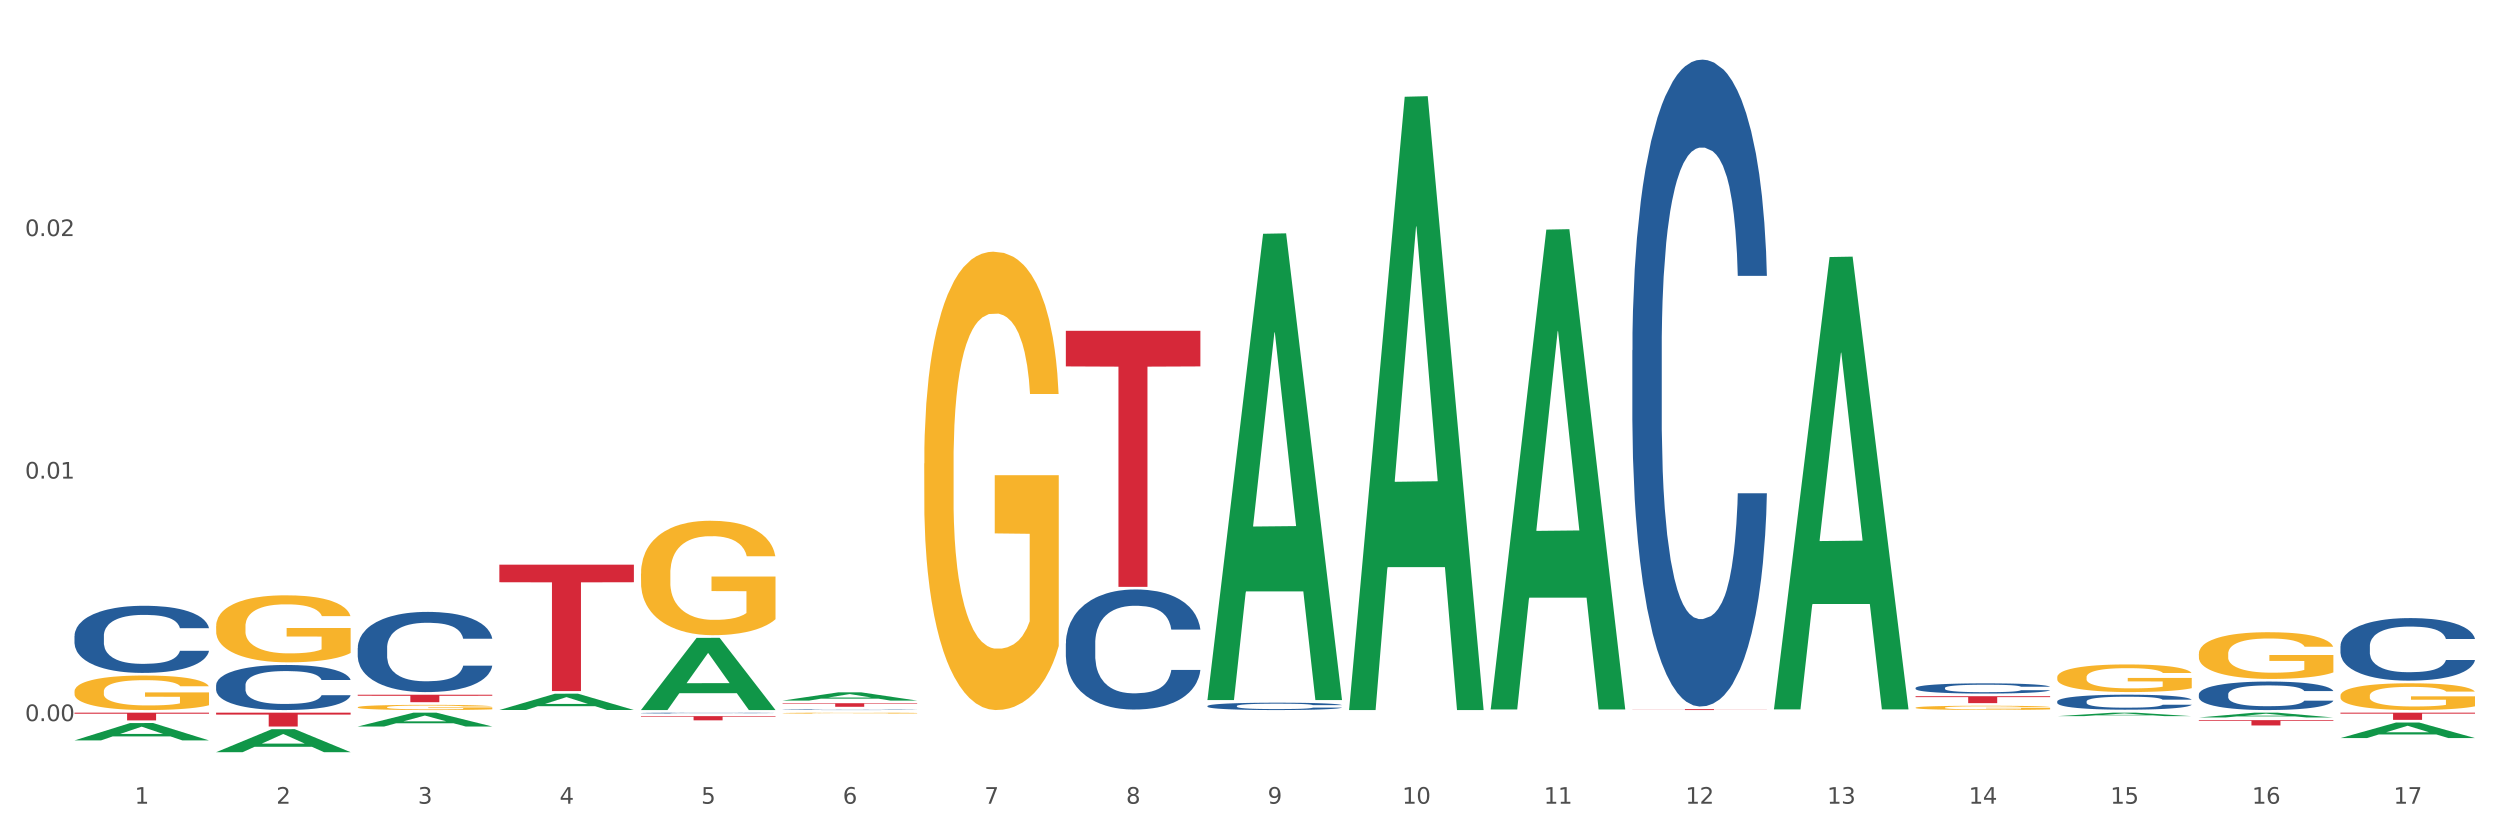 <?xml version="1.0" encoding="utf-8" standalone="no"?>
<!DOCTYPE svg PUBLIC "-//W3C//DTD SVG 1.1//EN"
  "http://www.w3.org/Graphics/SVG/1.1/DTD/svg11.dtd">
<svg xmlns:xlink="http://www.w3.org/1999/xlink" width="1080pt" height="360pt" viewBox="0 0 1080 360" xmlns="http://www.w3.org/2000/svg" version="1.1">
 <rect x="0" y="0" width="1080" height="360" fill="#333333" stroke="none"/>
 <defs>
  <style type="text/css">*{stroke-linejoin: round; stroke-linecap: butt}</style>
 </defs>
 <g id="figure_1">
  <g id="patch_1">
   <path d="M 0 360 
L 1080 360 
L 1080 0 
L 0 0 
z
" style="fill: #ffffff; stroke: #ffffff; stroke-linejoin: miter"/>
  </g>
  <g id="axes_1">
   <g id="matplotlib.axis_1">
    <g id="xtick_1">
     <g id="text_1">
      <!-- 1 -->
      <g style="fill: #4d4d4d" transform="translate(58.182 347.204) scale(0.096 -0.096)">
       <defs>
        <path id="DejaVuSans-31" d="M 794 531 
L 1825 531 
L 1825 4091 
L 703 3866 
L 703 4441 
L 1819 4666 
L 2450 4666 
L 2450 531 
L 3481 531 
L 3481 0 
L 794 0 
L 794 531 
z
" transform="scale(0.016)"/>
       </defs>
       <use xlink:href="#DejaVuSans-31"/>
      </g>
     </g>
    </g>
    <g id="xtick_2">
     <g id="text_2">
      <!-- 2 -->
      <g style="fill: #4d4d4d" transform="translate(119.364 347.204) scale(0.096 -0.096)">
       <defs>
        <path id="DejaVuSans-32" d="M 1228 531 
L 3431 531 
L 3431 0 
L 469 0 
L 469 531 
Q 828 903 1448 1529 
Q 2069 2156 2228 2338 
Q 2531 2678 2651 2914 
Q 2772 3150 2772 3378 
Q 2772 3750 2511 3984 
Q 2250 4219 1831 4219 
Q 1534 4219 1204 4116 
Q 875 4013 500 3803 
L 500 4441 
Q 881 4594 1212 4672 
Q 1544 4750 1819 4750 
Q 2544 4750 2975 4387 
Q 3406 4025 3406 3419 
Q 3406 3131 3298 2873 
Q 3191 2616 2906 2266 
Q 2828 2175 2409 1742 
Q 1991 1309 1228 531 
z
" transform="scale(0.016)"/>
       </defs>
       <use xlink:href="#DejaVuSans-32"/>
      </g>
     </g>
    </g>
    <g id="xtick_3">
     <g id="text_3">
      <!-- 3 -->
      <g style="fill: #4d4d4d" transform="translate(180.545 347.204) scale(0.096 -0.096)">
       <defs>
        <path id="DejaVuSans-33" d="M 2597 2516 
Q 3050 2419 3304 2112 
Q 3559 1806 3559 1356 
Q 3559 666 3084 287 
Q 2609 -91 1734 -91 
Q 1441 -91 1130 -33 
Q 819 25 488 141 
L 488 750 
Q 750 597 1062 519 
Q 1375 441 1716 441 
Q 2309 441 2620 675 
Q 2931 909 2931 1356 
Q 2931 1769 2642 2001 
Q 2353 2234 1838 2234 
L 1294 2234 
L 1294 2753 
L 1863 2753 
Q 2328 2753 2575 2939 
Q 2822 3125 2822 3475 
Q 2822 3834 2567 4026 
Q 2313 4219 1838 4219 
Q 1578 4219 1281 4162 
Q 984 4106 628 3988 
L 628 4550 
Q 988 4650 1302 4700 
Q 1616 4750 1894 4750 
Q 2613 4750 3031 4423 
Q 3450 4097 3450 3541 
Q 3450 3153 3228 2886 
Q 3006 2619 2597 2516 
z
" transform="scale(0.016)"/>
       </defs>
       <use xlink:href="#DejaVuSans-33"/>
      </g>
     </g>
    </g>
    <g id="xtick_4">
     <g id="text_4">
      <!-- 4 -->
      <g style="fill: #4d4d4d" transform="translate(241.726 347.204) scale(0.096 -0.096)">
       <defs>
        <path id="DejaVuSans-34" d="M 2419 4116 
L 825 1625 
L 2419 1625 
L 2419 4116 
z
M 2253 4666 
L 3047 4666 
L 3047 1625 
L 3713 1625 
L 3713 1100 
L 3047 1100 
L 3047 0 
L 2419 0 
L 2419 1100 
L 313 1100 
L 313 1709 
L 2253 4666 
z
" transform="scale(0.016)"/>
       </defs>
       <use xlink:href="#DejaVuSans-34"/>
      </g>
     </g>
    </g>
    <g id="xtick_5">
     <g id="text_5">
      <!-- 5 -->
      <g style="fill: #4d4d4d" transform="translate(302.908 347.204) scale(0.096 -0.096)">
       <defs>
        <path id="DejaVuSans-35" d="M 691 4666 
L 3169 4666 
L 3169 4134 
L 1269 4134 
L 1269 2991 
Q 1406 3038 1543 3061 
Q 1681 3084 1819 3084 
Q 2600 3084 3056 2656 
Q 3513 2228 3513 1497 
Q 3513 744 3044 326 
Q 2575 -91 1722 -91 
Q 1428 -91 1123 -41 
Q 819 9 494 109 
L 494 744 
Q 775 591 1075 516 
Q 1375 441 1709 441 
Q 2250 441 2565 725 
Q 2881 1009 2881 1497 
Q 2881 1984 2565 2268 
Q 2250 2553 1709 2553 
Q 1456 2553 1204 2497 
Q 953 2441 691 2322 
L 691 4666 
z
" transform="scale(0.016)"/>
       </defs>
       <use xlink:href="#DejaVuSans-35"/>
      </g>
     </g>
    </g>
    <g id="xtick_6">
     <g id="text_6">
      <!-- 6 -->
      <g style="fill: #4d4d4d" transform="translate(364.089 347.204) scale(0.096 -0.096)">
       <defs>
        <path id="DejaVuSans-36" d="M 2113 2584 
Q 1688 2584 1439 2293 
Q 1191 2003 1191 1497 
Q 1191 994 1439 701 
Q 1688 409 2113 409 
Q 2538 409 2786 701 
Q 3034 994 3034 1497 
Q 3034 2003 2786 2293 
Q 2538 2584 2113 2584 
z
M 3366 4563 
L 3366 3988 
Q 3128 4100 2886 4159 
Q 2644 4219 2406 4219 
Q 1781 4219 1451 3797 
Q 1122 3375 1075 2522 
Q 1259 2794 1537 2939 
Q 1816 3084 2150 3084 
Q 2853 3084 3261 2657 
Q 3669 2231 3669 1497 
Q 3669 778 3244 343 
Q 2819 -91 2113 -91 
Q 1303 -91 875 529 
Q 447 1150 447 2328 
Q 447 3434 972 4092 
Q 1497 4750 2381 4750 
Q 2619 4750 2861 4703 
Q 3103 4656 3366 4563 
z
" transform="scale(0.016)"/>
       </defs>
       <use xlink:href="#DejaVuSans-36"/>
      </g>
     </g>
    </g>
    <g id="xtick_7">
     <g id="text_7">
      <!-- 7 -->
      <g style="fill: #4d4d4d" transform="translate(425.271 347.204) scale(0.096 -0.096)">
       <defs>
        <path id="DejaVuSans-37" d="M 525 4666 
L 3525 4666 
L 3525 4397 
L 1831 0 
L 1172 0 
L 2766 4134 
L 525 4134 
L 525 4666 
z
" transform="scale(0.016)"/>
       </defs>
       <use xlink:href="#DejaVuSans-37"/>
      </g>
     </g>
    </g>
    <g id="xtick_8">
     <g id="text_8">
      <!-- 8 -->
      <g style="fill: #4d4d4d" transform="translate(486.452 347.204) scale(0.096 -0.096)">
       <defs>
        <path id="DejaVuSans-38" d="M 2034 2216 
Q 1584 2216 1326 1975 
Q 1069 1734 1069 1313 
Q 1069 891 1326 650 
Q 1584 409 2034 409 
Q 2484 409 2743 651 
Q 3003 894 3003 1313 
Q 3003 1734 2745 1975 
Q 2488 2216 2034 2216 
z
M 1403 2484 
Q 997 2584 770 2862 
Q 544 3141 544 3541 
Q 544 4100 942 4425 
Q 1341 4750 2034 4750 
Q 2731 4750 3128 4425 
Q 3525 4100 3525 3541 
Q 3525 3141 3298 2862 
Q 3072 2584 2669 2484 
Q 3125 2378 3379 2068 
Q 3634 1759 3634 1313 
Q 3634 634 3220 271 
Q 2806 -91 2034 -91 
Q 1263 -91 848 271 
Q 434 634 434 1313 
Q 434 1759 690 2068 
Q 947 2378 1403 2484 
z
M 1172 3481 
Q 1172 3119 1398 2916 
Q 1625 2713 2034 2713 
Q 2441 2713 2670 2916 
Q 2900 3119 2900 3481 
Q 2900 3844 2670 4047 
Q 2441 4250 2034 4250 
Q 1625 4250 1398 4047 
Q 1172 3844 1172 3481 
z
" transform="scale(0.016)"/>
       </defs>
       <use xlink:href="#DejaVuSans-38"/>
      </g>
     </g>
    </g>
    <g id="xtick_9">
     <g id="text_9">
      <!-- 9 -->
      <g style="fill: #4d4d4d" transform="translate(547.634 347.204) scale(0.096 -0.096)">
       <defs>
        <path id="DejaVuSans-39" d="M 703 97 
L 703 672 
Q 941 559 1184 500 
Q 1428 441 1663 441 
Q 2288 441 2617 861 
Q 2947 1281 2994 2138 
Q 2813 1869 2534 1725 
Q 2256 1581 1919 1581 
Q 1219 1581 811 2004 
Q 403 2428 403 3163 
Q 403 3881 828 4315 
Q 1253 4750 1959 4750 
Q 2769 4750 3195 4129 
Q 3622 3509 3622 2328 
Q 3622 1225 3098 567 
Q 2575 -91 1691 -91 
Q 1453 -91 1209 -44 
Q 966 3 703 97 
z
M 1959 2075 
Q 2384 2075 2632 2365 
Q 2881 2656 2881 3163 
Q 2881 3666 2632 3958 
Q 2384 4250 1959 4250 
Q 1534 4250 1286 3958 
Q 1038 3666 1038 3163 
Q 1038 2656 1286 2365 
Q 1534 2075 1959 2075 
z
" transform="scale(0.016)"/>
       </defs>
       <use xlink:href="#DejaVuSans-39"/>
      </g>
     </g>
    </g>
    <g id="xtick_10">
     <g id="text_10">
      <!-- 10 -->
      <g style="fill: #4d4d4d" transform="translate(605.761 347.204) scale(0.096 -0.096)">
       <defs>
        <path id="DejaVuSans-30" d="M 2034 4250 
Q 1547 4250 1301 3770 
Q 1056 3291 1056 2328 
Q 1056 1369 1301 889 
Q 1547 409 2034 409 
Q 2525 409 2770 889 
Q 3016 1369 3016 2328 
Q 3016 3291 2770 3770 
Q 2525 4250 2034 4250 
z
M 2034 4750 
Q 2819 4750 3233 4129 
Q 3647 3509 3647 2328 
Q 3647 1150 3233 529 
Q 2819 -91 2034 -91 
Q 1250 -91 836 529 
Q 422 1150 422 2328 
Q 422 3509 836 4129 
Q 1250 4750 2034 4750 
z
" transform="scale(0.016)"/>
       </defs>
       <use xlink:href="#DejaVuSans-31"/>
       <use xlink:href="#DejaVuSans-30" transform="translate(63.623 0)"/>
      </g>
     </g>
    </g>
    <g id="xtick_11">
     <g id="text_11">
      <!-- 11 -->
      <g style="fill: #4d4d4d" transform="translate(666.942 347.204) scale(0.096 -0.096)">
       <use xlink:href="#DejaVuSans-31"/>
       <use xlink:href="#DejaVuSans-31" transform="translate(63.623 0)"/>
      </g>
     </g>
    </g>
    <g id="xtick_12">
     <g id="text_12">
      <!-- 12 -->
      <g style="fill: #4d4d4d" transform="translate(728.124 347.204) scale(0.096 -0.096)">
       <use xlink:href="#DejaVuSans-31"/>
       <use xlink:href="#DejaVuSans-32" transform="translate(63.623 0)"/>
      </g>
     </g>
    </g>
    <g id="xtick_13">
     <g id="text_13">
      <!-- 13 -->
      <g style="fill: #4d4d4d" transform="translate(789.305 347.204) scale(0.096 -0.096)">
       <use xlink:href="#DejaVuSans-31"/>
       <use xlink:href="#DejaVuSans-33" transform="translate(63.623 0)"/>
      </g>
     </g>
    </g>
    <g id="xtick_14">
     <g id="text_14">
      <!-- 14 -->
      <g style="fill: #4d4d4d" transform="translate(850.487 347.204) scale(0.096 -0.096)">
       <use xlink:href="#DejaVuSans-31"/>
       <use xlink:href="#DejaVuSans-34" transform="translate(63.623 0)"/>
      </g>
     </g>
    </g>
    <g id="xtick_15">
     <g id="text_15">
      <!-- 15 -->
      <g style="fill: #4d4d4d" transform="translate(911.668 347.204) scale(0.096 -0.096)">
       <use xlink:href="#DejaVuSans-31"/>
       <use xlink:href="#DejaVuSans-35" transform="translate(63.623 0)"/>
      </g>
     </g>
    </g>
    <g id="xtick_16">
     <g id="text_16">
      <!-- 16 -->
      <g style="fill: #4d4d4d" transform="translate(972.849 347.204) scale(0.096 -0.096)">
       <use xlink:href="#DejaVuSans-31"/>
       <use xlink:href="#DejaVuSans-36" transform="translate(63.623 0)"/>
      </g>
     </g>
    </g>
    <g id="xtick_17">
     <g id="text_17">
      <!-- 17 -->
      <g style="fill: #4d4d4d" transform="translate(1034.031 347.204) scale(0.096 -0.096)">
       <use xlink:href="#DejaVuSans-31"/>
       <use xlink:href="#DejaVuSans-37" transform="translate(63.623 0)"/>
      </g>
     </g>
    </g>
    <g id="xtick_18"/>
    <g id="xtick_19"/>
    <g id="xtick_20"/>
    <g id="xtick_21"/>
    <g id="xtick_22"/>
    <g id="xtick_23"/>
    <g id="xtick_24"/>
    <g id="xtick_25"/>
    <g id="xtick_26"/>
    <g id="xtick_27"/>
    <g id="xtick_28"/>
    <g id="xtick_29"/>
    <g id="xtick_30"/>
    <g id="xtick_31"/>
    <g id="xtick_32"/>
    <g id="xtick_33"/>
   </g>
   <g id="matplotlib.axis_2">
    <g id="ytick_1">
     <g id="text_18">
      <!-- 0.00 -->
      <g style="fill: #4d4d4d" transform="translate(10.8 311.519) scale(0.096 -0.096)">
       <defs>
        <path id="DejaVuSans-2e" d="M 684 794 
L 1344 794 
L 1344 0 
L 684 0 
L 684 794 
z
" transform="scale(0.016)"/>
       </defs>
       <use xlink:href="#DejaVuSans-30"/>
       <use xlink:href="#DejaVuSans-2e" transform="translate(63.623 0)"/>
       <use xlink:href="#DejaVuSans-30" transform="translate(95.41 0)"/>
       <use xlink:href="#DejaVuSans-30" transform="translate(159.033 0)"/>
      </g>
     </g>
    </g>
    <g id="ytick_2">
     <g id="text_19">
      <!-- 0.01 -->
      <g style="fill: #4d4d4d" transform="translate(10.8 206.751) scale(0.096 -0.096)">
       <use xlink:href="#DejaVuSans-30"/>
       <use xlink:href="#DejaVuSans-2e" transform="translate(63.623 0)"/>
       <use xlink:href="#DejaVuSans-30" transform="translate(95.41 0)"/>
       <use xlink:href="#DejaVuSans-31" transform="translate(159.033 0)"/>
      </g>
     </g>
    </g>
    <g id="ytick_3">
     <g id="text_20">
      <!-- 0.02 -->
      <g style="fill: #4d4d4d" transform="translate(10.8 101.983) scale(0.096 -0.096)">
       <use xlink:href="#DejaVuSans-30"/>
       <use xlink:href="#DejaVuSans-2e" transform="translate(63.623 0)"/>
       <use xlink:href="#DejaVuSans-30" transform="translate(95.41 0)"/>
       <use xlink:href="#DejaVuSans-32" transform="translate(159.033 0)"/>
      </g>
     </g>
    </g>
    <g id="ytick_4"/>
    <g id="ytick_5"/>
    <g id="ytick_6"/>
   </g>
   <g id="PolyCollection_1">
    <path d="M 32.175 319.846 
L 32.235 319.839 
L 56.203 312.355 
L 66.15 312.348 
L 90.297 319.86 
L 78.793 319.86 
L 73.58 318.111 
L 48.833 318.111 
L 48.653 318.139 
L 43.62 319.86 
L 32.175 319.86 
L 32.175 319.846 
L 51.949 317.067 
L 70.464 317.06 
L 61.296 313.949 
L 61.176 313.935 
L 61.056 313.956 
L 51.889 317.06 
L 51.949 317.067 
L 32.175 319.846 
z
" clip-path="url(#pc6f38aa8c0)" style="fill: #109648"/>
    <path d="M 93.356 324.931 
L 93.416 324.921 
L 117.384 315.008 
L 127.331 314.999 
L 151.479 324.95 
L 139.974 324.95 
L 134.761 322.632 
L 110.014 322.632 
L 109.834 322.67 
L 104.801 324.95 
L 93.356 324.95 
L 93.356 324.931 
L 113.13 321.25 
L 131.645 321.24 
L 122.478 317.12 
L 122.358 317.101 
L 122.238 317.129 
L 113.07 321.24 
L 113.13 321.25 
L 93.356 324.931 
z
" clip-path="url(#pc6f38aa8c0)" style="fill: #109648"/>
    <path d="M 154.538 313.838 
L 154.598 313.832 
L 178.566 307.878 
L 188.512 307.872 
L 212.66 313.849 
L 201.156 313.849 
L 195.943 312.457 
L 171.196 312.457 
L 171.016 312.48 
L 165.983 313.849 
L 154.538 313.849 
L 154.538 313.838 
L 174.311 311.627 
L 192.827 311.621 
L 183.659 309.146 
L 183.539 309.135 
L 183.419 309.152 
L 174.251 311.621 
L 174.311 311.627 
L 154.538 313.838 
z
" clip-path="url(#pc6f38aa8c0)" style="fill: #109648"/>
    <path d="M 215.719 306.719 
L 215.779 306.712 
L 239.747 299.681 
L 249.694 299.675 
L 273.842 306.732 
L 262.337 306.732 
L 257.124 305.088 
L 232.377 305.088 
L 232.197 305.115 
L 227.164 306.732 
L 215.719 306.732 
L 215.719 306.719 
L 235.493 304.108 
L 254.008 304.101 
L 244.84 301.179 
L 244.72 301.166 
L 244.601 301.185 
L 235.433 304.101 
L 235.493 304.108 
L 215.719 306.719 
z
" clip-path="url(#pc6f38aa8c0)" style="fill: #109648"/>
    <path d="M 154.538 305.532 
L 154.606 305.53 
L 154.606 305.456 
L 154.744 305.392 
L 155.43 305.238 
L 156.459 305.11 
L 157.214 305.042 
L 157.969 304.987 
L 158.861 304.931 
L 159.959 304.874 
L 161.949 304.789 
L 163.184 304.746 
L 164.694 304.701 
L 167.439 304.635 
L 169.429 304.598 
L 171.487 304.567 
L 174.85 304.53 
L 177.046 304.513 
L 179.379 304.501 
L 182.192 304.493 
L 184.32 304.491 
L 188.986 304.497 
L 192.966 304.516 
L 194.887 304.53 
L 197.358 304.555 
L 198.661 304.571 
L 200.789 304.604 
L 202.985 304.647 
L 204.494 304.684 
L 206.759 304.754 
L 208.474 304.824 
L 210.053 304.911 
L 210.876 304.97 
L 211.494 305.026 
L 212.043 305.09 
L 212.592 305.19 
L 200.24 305.19 
L 199.759 305.118 
L 199.005 305.05 
L 197.907 304.985 
L 196.946 304.943 
L 195.299 304.892 
L 193.789 304.859 
L 192.211 304.834 
L 190.29 304.814 
L 188.78 304.804 
L 186.653 304.795 
L 182.467 304.797 
L 179.653 304.814 
L 177.732 304.834 
L 176.497 304.853 
L 175.399 304.874 
L 174.164 304.902 
L 172.723 304.946 
L 171.693 304.985 
L 170.664 305.034 
L 169.84 305.083 
L 169.086 305.141 
L 168.468 305.203 
L 167.988 305.266 
L 167.576 305.345 
L 167.233 305.474 
L 167.233 305.756 
L 167.37 305.82 
L 167.713 305.904 
L 168.125 305.968 
L 168.811 306.044 
L 169.429 306.096 
L 170.595 306.17 
L 171.899 306.231 
L 172.928 306.27 
L 173.958 306.303 
L 175.742 306.349 
L 177.732 306.386 
L 179.447 306.408 
L 181.781 306.429 
L 183.359 306.437 
L 184.731 306.441 
L 188.094 306.441 
L 190.495 306.435 
L 193.172 306.421 
L 195.23 306.402 
L 196.946 306.38 
L 198.867 306.343 
L 200.102 306.308 
L 200.102 305.878 
L 185.006 305.875 
L 185.006 305.59 
L 212.66 305.59 
L 212.66 306.429 
L 211.494 306.472 
L 210.19 306.511 
L 208.817 306.546 
L 206.759 306.589 
L 204.288 306.631 
L 202.092 306.659 
L 199.759 306.684 
L 197.014 306.707 
L 193.446 306.727 
L 191.25 306.735 
L 188.505 306.742 
L 185.28 306.744 
L 182.467 306.74 
L 179.722 306.729 
L 176.84 306.711 
L 174.026 306.684 
L 171.899 306.657 
L 169.772 306.624 
L 167.507 306.581 
L 165.723 306.54 
L 164.351 306.503 
L 162.841 306.456 
L 161.194 306.394 
L 159.959 306.338 
L 158.861 306.281 
L 157.694 306.207 
L 156.871 306.143 
L 156.048 306.063 
L 155.567 306.003 
L 155.018 305.91 
L 154.606 305.781 
L 154.538 305.532 
z
" clip-path="url(#pc6f38aa8c0)" style="fill: #f7b32b"/>
    <path d="M 276.901 247.808 
L 276.969 247.762 
L 276.969 246.137 
L 277.107 244.737 
L 277.793 241.35 
L 278.822 238.55 
L 279.577 237.06 
L 280.332 235.841 
L 281.224 234.622 
L 282.322 233.357 
L 284.312 231.506 
L 285.547 230.558 
L 287.057 229.564 
L 289.801 228.119 
L 291.792 227.306 
L 293.85 226.629 
L 297.213 225.816 
L 299.408 225.455 
L 301.742 225.184 
L 304.555 225.004 
L 306.682 224.958 
L 311.349 225.094 
L 315.329 225.5 
L 317.25 225.816 
L 319.72 226.358 
L 321.024 226.719 
L 323.152 227.442 
L 325.347 228.39 
L 326.857 229.203 
L 329.122 230.738 
L 330.837 232.274 
L 332.415 234.17 
L 333.239 235.48 
L 333.856 236.699 
L 334.405 238.099 
L 334.954 240.312 
L 322.603 240.312 
L 322.122 238.731 
L 321.367 237.241 
L 320.269 235.796 
L 319.309 234.893 
L 317.662 233.764 
L 316.152 233.041 
L 314.574 232.499 
L 312.652 232.048 
L 311.143 231.822 
L 309.015 231.642 
L 304.83 231.687 
L 302.016 232.048 
L 300.095 232.499 
L 298.86 232.906 
L 297.762 233.357 
L 296.526 233.99 
L 295.085 234.938 
L 294.056 235.796 
L 293.027 236.88 
L 292.203 237.963 
L 291.448 239.228 
L 290.831 240.582 
L 290.35 241.982 
L 289.939 243.698 
L 289.596 246.543 
L 289.596 252.73 
L 289.733 254.129 
L 290.076 255.981 
L 290.488 257.381 
L 291.174 259.051 
L 291.792 260.18 
L 292.958 261.806 
L 294.262 263.161 
L 295.291 264.019 
L 296.321 264.741 
L 298.105 265.735 
L 300.095 266.547 
L 301.81 267.044 
L 304.143 267.496 
L 305.722 267.676 
L 307.094 267.767 
L 310.457 267.767 
L 312.858 267.631 
L 315.535 267.315 
L 317.593 266.909 
L 319.309 266.412 
L 321.23 265.599 
L 322.465 264.831 
L 322.465 255.394 
L 307.369 255.349 
L 307.369 249.072 
L 335.023 249.072 
L 335.023 267.496 
L 333.856 268.444 
L 332.553 269.302 
L 331.18 270.07 
L 329.122 271.018 
L 326.651 271.921 
L 324.455 272.553 
L 322.122 273.095 
L 319.377 273.592 
L 315.809 274.043 
L 313.613 274.224 
L 310.868 274.359 
L 307.643 274.405 
L 304.83 274.314 
L 302.085 274.089 
L 299.203 273.682 
L 296.389 273.095 
L 294.262 272.508 
L 292.135 271.786 
L 289.87 270.837 
L 288.086 269.934 
L 286.714 269.121 
L 285.204 268.083 
L 283.557 266.728 
L 282.322 265.509 
L 281.224 264.244 
L 280.057 262.619 
L 279.234 261.219 
L 278.41 259.458 
L 277.93 258.148 
L 277.381 256.116 
L 276.969 253.271 
L 276.901 247.808 
z
" clip-path="url(#pc6f38aa8c0)" style="fill: #f7b32b"/>
    <path d="M 888.715 292.552 
L 888.783 292.541 
L 888.783 292.149 
L 888.921 291.811 
L 889.607 290.994 
L 890.636 290.318 
L 891.391 289.958 
L 892.146 289.664 
L 893.038 289.37 
L 894.136 289.065 
L 896.126 288.618 
L 897.361 288.389 
L 898.871 288.149 
L 901.616 287.8 
L 903.606 287.604 
L 905.664 287.441 
L 909.027 287.245 
L 911.223 287.157 
L 913.556 287.092 
L 916.369 287.048 
L 918.497 287.037 
L 923.163 287.07 
L 927.143 287.168 
L 929.064 287.245 
L 931.535 287.375 
L 932.838 287.462 
L 934.966 287.637 
L 937.162 287.866 
L 938.671 288.062 
L 940.936 288.432 
L 942.651 288.803 
L 944.23 289.261 
L 945.053 289.577 
L 945.671 289.871 
L 946.22 290.209 
L 946.769 290.743 
L 934.417 290.743 
L 933.936 290.361 
L 933.182 290.002 
L 932.084 289.653 
L 931.123 289.435 
L 929.476 289.163 
L 927.966 288.988 
L 926.388 288.857 
L 924.467 288.749 
L 922.957 288.694 
L 920.83 288.65 
L 916.644 288.661 
L 913.83 288.749 
L 911.909 288.857 
L 910.674 288.956 
L 909.576 289.065 
L 908.341 289.217 
L 906.899 289.446 
L 905.87 289.653 
L 904.841 289.915 
L 904.017 290.176 
L 903.263 290.481 
L 902.645 290.808 
L 902.165 291.146 
L 901.753 291.56 
L 901.41 292.247 
L 901.41 293.74 
L 901.547 294.078 
L 901.89 294.525 
L 902.302 294.863 
L 902.988 295.266 
L 903.606 295.538 
L 904.772 295.931 
L 906.076 296.258 
L 907.105 296.465 
L 908.135 296.639 
L 909.919 296.879 
L 911.909 297.075 
L 913.624 297.195 
L 915.958 297.304 
L 917.536 297.347 
L 918.908 297.369 
L 922.271 297.369 
L 924.672 297.337 
L 927.349 297.26 
L 929.407 297.162 
L 931.123 297.042 
L 933.044 296.846 
L 934.279 296.661 
L 934.279 294.383 
L 919.183 294.372 
L 919.183 292.857 
L 946.837 292.857 
L 946.837 297.304 
L 945.671 297.533 
L 944.367 297.74 
L 942.994 297.925 
L 940.936 298.154 
L 938.465 298.372 
L 936.269 298.524 
L 933.936 298.655 
L 931.191 298.775 
L 927.623 298.884 
L 925.427 298.928 
L 922.682 298.96 
L 919.457 298.971 
L 916.644 298.95 
L 913.899 298.895 
L 911.017 298.797 
L 908.203 298.655 
L 906.076 298.514 
L 903.949 298.339 
L 901.684 298.11 
L 899.9 297.892 
L 898.528 297.696 
L 897.018 297.446 
L 895.371 297.119 
L 894.136 296.824 
L 893.038 296.519 
L 891.871 296.127 
L 891.048 295.789 
L 890.224 295.364 
L 889.744 295.048 
L 889.195 294.557 
L 888.783 293.871 
L 888.715 292.552 
z
" clip-path="url(#pc6f38aa8c0)" style="fill: #f7b32b"/>
    <path d="M 949.896 309.953 
L 949.956 309.951 
L 973.924 307.874 
L 983.871 307.872 
L 1008.019 309.957 
L 996.514 309.957 
L 991.301 309.472 
L 966.554 309.472 
L 966.374 309.479 
L 961.341 309.957 
L 949.896 309.957 
L 949.896 309.953 
L 969.67 309.182 
L 988.185 309.18 
L 979.017 308.317 
L 978.897 308.313 
L 978.778 308.319 
L 969.61 309.18 
L 969.67 309.182 
L 949.896 309.953 
z
" clip-path="url(#pc6f38aa8c0)" style="fill: #109648"/>
    <path d="M 399.263 200.228 
L 399.332 200.047 
L 399.332 193.537 
L 399.469 187.93 
L 400.156 174.367 
L 401.185 163.155 
L 401.94 157.187 
L 402.695 152.305 
L 403.587 147.422 
L 404.685 142.358 
L 406.675 134.944 
L 407.91 131.146 
L 409.419 127.168 
L 412.164 121.381 
L 414.154 118.125 
L 416.213 115.413 
L 419.575 112.158 
L 421.771 110.711 
L 424.104 109.626 
L 426.918 108.903 
L 429.045 108.722 
L 433.711 109.264 
L 437.691 110.892 
L 439.613 112.158 
L 442.083 114.328 
L 443.387 115.775 
L 445.514 118.668 
L 447.71 122.466 
L 449.22 125.721 
L 451.484 131.869 
L 453.2 138.018 
L 454.778 145.613 
L 455.602 150.858 
L 456.219 155.741 
L 456.768 161.347 
L 457.317 170.208 
L 444.965 170.208 
L 444.485 163.879 
L 443.73 157.911 
L 442.632 152.124 
L 441.672 148.507 
L 440.025 143.986 
L 438.515 141.092 
L 436.937 138.922 
L 435.015 137.114 
L 433.506 136.21 
L 431.378 135.486 
L 427.192 135.667 
L 424.379 137.114 
L 422.458 138.922 
L 421.222 140.55 
L 420.124 142.358 
L 418.889 144.89 
L 417.448 148.688 
L 416.419 152.124 
L 415.39 156.464 
L 414.566 160.804 
L 413.811 165.868 
L 413.194 171.293 
L 412.713 176.899 
L 412.302 183.771 
L 411.958 195.164 
L 411.958 219.94 
L 412.096 225.546 
L 412.439 232.96 
L 412.851 238.566 
L 413.537 245.257 
L 414.154 249.778 
L 415.321 256.289 
L 416.625 261.714 
L 417.654 265.15 
L 418.683 268.044 
L 420.468 272.022 
L 422.458 275.277 
L 424.173 277.266 
L 426.506 279.075 
L 428.084 279.798 
L 429.457 280.16 
L 432.819 280.16 
L 435.221 279.617 
L 437.897 278.352 
L 439.956 276.724 
L 441.672 274.735 
L 443.593 271.48 
L 444.828 268.405 
L 444.828 230.609 
L 429.731 230.428 
L 429.731 205.291 
L 457.386 205.291 
L 457.386 279.075 
L 456.219 282.873 
L 454.915 286.309 
L 453.543 289.383 
L 451.484 293.181 
L 449.014 296.797 
L 446.818 299.329 
L 444.485 301.499 
L 441.74 303.489 
L 438.172 305.297 
L 435.976 306.02 
L 433.231 306.563 
L 430.006 306.744 
L 427.192 306.382 
L 424.448 305.478 
L 421.565 303.85 
L 418.752 301.499 
L 416.625 299.148 
L 414.497 296.255 
L 412.233 292.457 
L 410.449 288.84 
L 409.076 285.585 
L 407.567 281.426 
L 405.92 276.001 
L 404.685 271.118 
L 403.587 266.054 
L 402.42 259.544 
L 401.597 253.938 
L 400.773 246.885 
L 400.293 241.641 
L 399.744 233.503 
L 399.332 222.11 
L 399.263 200.228 
z
" clip-path="url(#pc6f38aa8c0)" style="fill: #f7b32b"/>
    <path d="M 338.082 308.076 
L 338.151 308.075 
L 338.151 308.061 
L 338.288 308.048 
L 338.974 308.018 
L 340.003 307.993 
L 340.758 307.98 
L 341.513 307.969 
L 342.405 307.958 
L 343.503 307.947 
L 345.493 307.93 
L 346.728 307.922 
L 348.238 307.913 
L 350.983 307.9 
L 352.973 307.893 
L 355.032 307.887 
L 358.394 307.88 
L 360.59 307.877 
L 362.923 307.874 
L 365.737 307.873 
L 367.864 307.872 
L 372.53 307.873 
L 376.51 307.877 
L 378.431 307.88 
L 380.902 307.885 
L 382.206 307.888 
L 384.333 307.894 
L 386.529 307.903 
L 388.038 307.91 
L 390.303 307.924 
L 392.019 307.937 
L 393.597 307.954 
L 394.42 307.966 
L 395.038 307.977 
L 395.587 307.989 
L 396.136 308.009 
L 383.784 308.009 
L 383.304 307.995 
L 382.549 307.982 
L 381.451 307.969 
L 380.49 307.961 
L 378.843 307.951 
L 377.334 307.944 
L 375.755 307.939 
L 373.834 307.935 
L 372.324 307.933 
L 370.197 307.932 
L 366.011 307.932 
L 363.198 307.935 
L 361.276 307.939 
L 360.041 307.943 
L 358.943 307.947 
L 357.708 307.953 
L 356.267 307.961 
L 355.237 307.969 
L 354.208 307.978 
L 353.385 307.988 
L 352.63 307.999 
L 352.012 308.011 
L 351.532 308.024 
L 351.12 308.039 
L 350.777 308.064 
L 350.777 308.12 
L 350.914 308.132 
L 351.257 308.149 
L 351.669 308.161 
L 352.355 308.176 
L 352.973 308.186 
L 354.139 308.2 
L 355.443 308.212 
L 356.473 308.22 
L 357.502 308.227 
L 359.286 308.235 
L 361.276 308.243 
L 362.992 308.247 
L 365.325 308.251 
L 366.903 308.253 
L 368.276 308.254 
L 371.638 308.254 
L 374.04 308.252 
L 376.716 308.25 
L 378.775 308.246 
L 380.49 308.241 
L 382.412 308.234 
L 383.647 308.227 
L 383.647 308.143 
L 368.55 308.143 
L 368.55 308.087 
L 396.204 308.087 
L 396.204 308.251 
L 395.038 308.26 
L 393.734 308.267 
L 392.362 308.274 
L 390.303 308.282 
L 387.833 308.291 
L 385.637 308.296 
L 383.304 308.301 
L 380.559 308.305 
L 376.99 308.309 
L 374.795 308.311 
L 372.05 308.312 
L 368.824 308.313 
L 366.011 308.312 
L 363.266 308.31 
L 360.384 308.306 
L 357.571 308.301 
L 355.443 308.296 
L 353.316 308.289 
L 351.052 308.281 
L 349.267 308.273 
L 347.895 308.266 
L 346.385 308.256 
L 344.738 308.244 
L 343.503 308.233 
L 342.405 308.222 
L 341.239 308.208 
L 340.415 308.195 
L 339.592 308.18 
L 339.111 308.168 
L 338.562 308.15 
L 338.151 308.124 
L 338.082 308.076 
z
" clip-path="url(#pc6f38aa8c0)" style="fill: #f7b32b"/>
    <path d="M 338.082 303.783 
L 396.204 303.783 
L 396.204 304 
L 373.341 304.001 
L 373.341 305.344 
L 360.808 305.344 
L 360.808 304.001 
L 338.082 304 
L 338.082 303.784 
L 338.082 303.783 
z
" clip-path="url(#pc6f38aa8c0)" style="fill: #d62839"/>
    <path d="M 276.901 309.367 
L 335.023 309.367 
L 335.023 309.619 
L 312.16 309.621 
L 312.16 311.182 
L 299.626 311.182 
L 299.626 309.621 
L 276.901 309.619 
L 276.901 309.369 
L 276.901 309.367 
z
" clip-path="url(#pc6f38aa8c0)" style="fill: #d62839"/>
    <path d="M 215.719 243.934 
L 273.842 243.934 
L 273.842 251.523 
L 250.978 251.574 
L 250.978 298.546 
L 238.445 298.546 
L 238.445 251.574 
L 215.719 251.523 
L 215.719 243.985 
L 215.719 243.934 
z
" clip-path="url(#pc6f38aa8c0)" style="fill: #d62839"/>
    <path d="M 154.538 300.119 
L 212.66 300.119 
L 212.66 300.57 
L 189.797 300.573 
L 189.797 303.362 
L 177.263 303.362 
L 177.263 300.573 
L 154.538 300.57 
L 154.538 300.122 
L 154.538 300.119 
z
" clip-path="url(#pc6f38aa8c0)" style="fill: #d62839"/>
    <path d="M 93.356 307.872 
L 151.479 307.872 
L 151.479 308.706 
L 128.615 308.711 
L 128.615 313.871 
L 116.082 313.871 
L 116.082 308.711 
L 93.356 308.706 
L 93.356 307.878 
L 93.356 307.872 
z
" clip-path="url(#pc6f38aa8c0)" style="fill: #d62839"/>
    <path d="M 32.175 307.872 
L 90.297 307.872 
L 90.297 308.337 
L 67.434 308.34 
L 67.434 311.219 
L 54.901 311.219 
L 54.901 308.34 
L 32.175 308.337 
L 32.175 307.875 
L 32.175 307.872 
z
" clip-path="url(#pc6f38aa8c0)" style="fill: #d62839"/>
    <path d="M 827.533 305.726 
L 827.602 305.725 
L 827.602 305.664 
L 827.739 305.612 
L 828.425 305.487 
L 829.455 305.383 
L 830.21 305.327 
L 830.964 305.282 
L 831.857 305.237 
L 832.954 305.19 
L 834.945 305.121 
L 836.18 305.086 
L 837.689 305.049 
L 840.434 304.996 
L 842.424 304.966 
L 844.483 304.94 
L 847.845 304.91 
L 850.041 304.897 
L 852.374 304.887 
L 855.188 304.88 
L 857.315 304.878 
L 861.981 304.883 
L 865.961 304.898 
L 867.883 304.91 
L 870.353 304.93 
L 871.657 304.944 
L 873.784 304.971 
L 875.98 305.006 
L 877.49 305.036 
L 879.754 305.093 
L 881.47 305.15 
L 883.048 305.22 
L 883.872 305.269 
L 884.489 305.314 
L 885.038 305.366 
L 885.587 305.448 
L 873.235 305.448 
L 872.755 305.389 
L 872 305.334 
L 870.902 305.281 
L 869.941 305.247 
L 868.295 305.205 
L 866.785 305.178 
L 865.207 305.158 
L 863.285 305.141 
L 861.775 305.133 
L 859.648 305.126 
L 855.462 305.128 
L 852.649 305.141 
L 850.727 305.158 
L 849.492 305.173 
L 848.394 305.19 
L 847.159 305.213 
L 845.718 305.249 
L 844.689 305.281 
L 843.659 305.321 
L 842.836 305.361 
L 842.081 305.408 
L 841.464 305.458 
L 840.983 305.51 
L 840.571 305.574 
L 840.228 305.679 
L 840.228 305.909 
L 840.366 305.961 
L 840.709 306.029 
L 841.12 306.081 
L 841.807 306.143 
L 842.424 306.185 
L 843.591 306.246 
L 844.895 306.296 
L 845.924 306.328 
L 846.953 306.355 
L 848.737 306.391 
L 850.727 306.422 
L 852.443 306.44 
L 854.776 306.457 
L 856.354 306.463 
L 857.727 306.467 
L 861.089 306.467 
L 863.491 306.462 
L 866.167 306.45 
L 868.226 306.435 
L 869.941 306.417 
L 871.863 306.386 
L 873.098 306.358 
L 873.098 306.008 
L 858.001 306.006 
L 858.001 305.773 
L 885.656 305.773 
L 885.656 306.457 
L 884.489 306.492 
L 883.185 306.524 
L 881.813 306.552 
L 879.754 306.587 
L 877.284 306.621 
L 875.088 306.644 
L 872.755 306.665 
L 870.01 306.683 
L 866.442 306.7 
L 864.246 306.706 
L 861.501 306.711 
L 858.276 306.713 
L 855.462 306.71 
L 852.717 306.701 
L 849.835 306.686 
L 847.022 306.665 
L 844.895 306.643 
L 842.767 306.616 
L 840.503 306.581 
L 838.719 306.547 
L 837.346 306.517 
L 835.837 306.479 
L 834.19 306.428 
L 832.954 306.383 
L 831.857 306.336 
L 830.69 306.276 
L 829.867 306.224 
L 829.043 306.158 
L 828.563 306.11 
L 828.014 306.035 
L 827.602 305.929 
L 827.533 305.726 
z
" clip-path="url(#pc6f38aa8c0)" style="fill: #f7b32b"/>
    <path d="M 888.715 309.38 
L 888.775 309.379 
L 912.743 307.874 
L 922.689 307.872 
L 946.837 309.383 
L 935.333 309.383 
L 930.12 309.031 
L 905.373 309.031 
L 905.193 309.037 
L 900.16 309.383 
L 888.715 309.383 
L 888.715 309.38 
L 908.488 308.821 
L 927.004 308.82 
L 917.836 308.194 
L 917.716 308.191 
L 917.596 308.196 
L 908.428 308.82 
L 908.488 308.821 
L 888.715 309.38 
z
" clip-path="url(#pc6f38aa8c0)" style="fill: #109648"/>
    <path d="M 1011.078 300.519 
L 1011.146 300.508 
L 1011.146 300.128 
L 1011.284 299.8 
L 1011.97 299.008 
L 1012.999 298.352 
L 1013.754 298.004 
L 1014.509 297.718 
L 1015.401 297.433 
L 1016.499 297.137 
L 1018.489 296.704 
L 1019.724 296.482 
L 1021.234 296.249 
L 1023.978 295.911 
L 1025.969 295.721 
L 1028.027 295.562 
L 1031.39 295.372 
L 1033.585 295.288 
L 1035.919 295.224 
L 1038.732 295.182 
L 1040.859 295.171 
L 1045.526 295.203 
L 1049.506 295.298 
L 1051.427 295.372 
L 1053.897 295.499 
L 1055.201 295.584 
L 1057.328 295.753 
L 1059.524 295.975 
L 1061.034 296.165 
L 1063.299 296.524 
L 1065.014 296.884 
L 1066.592 297.327 
L 1067.416 297.634 
L 1068.033 297.919 
L 1068.582 298.247 
L 1069.131 298.765 
L 1056.78 298.765 
L 1056.299 298.395 
L 1055.544 298.046 
L 1054.446 297.708 
L 1053.486 297.496 
L 1051.839 297.232 
L 1050.329 297.063 
L 1048.751 296.936 
L 1046.829 296.831 
L 1045.32 296.778 
L 1043.192 296.736 
L 1039.007 296.746 
L 1036.193 296.831 
L 1034.272 296.936 
L 1033.037 297.031 
L 1031.939 297.137 
L 1030.703 297.285 
L 1029.262 297.507 
L 1028.233 297.708 
L 1027.204 297.961 
L 1026.38 298.215 
L 1025.625 298.511 
L 1025.008 298.828 
L 1024.527 299.156 
L 1024.116 299.557 
L 1023.773 300.223 
L 1023.773 301.671 
L 1023.91 301.999 
L 1024.253 302.432 
L 1024.665 302.759 
L 1025.351 303.15 
L 1025.969 303.415 
L 1027.135 303.795 
L 1028.439 304.112 
L 1029.468 304.313 
L 1030.498 304.482 
L 1032.282 304.715 
L 1034.272 304.905 
L 1035.987 305.021 
L 1038.32 305.127 
L 1039.899 305.169 
L 1041.271 305.19 
L 1044.634 305.19 
L 1047.035 305.158 
L 1049.712 305.084 
L 1051.77 304.989 
L 1053.486 304.873 
L 1055.407 304.683 
L 1056.642 304.503 
L 1056.642 302.294 
L 1041.546 302.284 
L 1041.546 300.815 
L 1069.2 300.815 
L 1069.2 305.127 
L 1068.033 305.349 
L 1066.73 305.549 
L 1065.357 305.729 
L 1063.299 305.951 
L 1060.828 306.162 
L 1058.632 306.31 
L 1056.299 306.437 
L 1053.554 306.553 
L 1049.986 306.659 
L 1047.79 306.701 
L 1045.045 306.733 
L 1041.82 306.744 
L 1039.007 306.723 
L 1036.262 306.67 
L 1033.38 306.575 
L 1030.566 306.437 
L 1028.439 306.3 
L 1026.312 306.131 
L 1024.047 305.909 
L 1022.263 305.697 
L 1020.891 305.507 
L 1019.381 305.264 
L 1017.734 304.947 
L 1016.499 304.662 
L 1015.401 304.366 
L 1014.234 303.985 
L 1013.411 303.658 
L 1012.587 303.246 
L 1012.107 302.939 
L 1011.558 302.464 
L 1011.146 301.798 
L 1011.078 300.519 
z
" clip-path="url(#pc6f38aa8c0)" style="fill: #f7b32b"/>
    <path d="M 949.896 282.443 
L 949.965 282.425 
L 949.965 281.761 
L 950.102 281.19 
L 950.788 279.807 
L 951.818 278.664 
L 952.572 278.055 
L 953.327 277.558 
L 954.219 277.06 
L 955.317 276.544 
L 957.307 275.788 
L 958.543 275.401 
L 960.052 274.995 
L 962.797 274.405 
L 964.787 274.073 
L 966.846 273.797 
L 970.208 273.465 
L 972.404 273.317 
L 974.737 273.207 
L 977.551 273.133 
L 979.678 273.114 
L 984.344 273.17 
L 988.324 273.336 
L 990.246 273.465 
L 992.716 273.686 
L 994.02 273.833 
L 996.147 274.128 
L 998.343 274.516 
L 999.853 274.847 
L 1002.117 275.474 
L 1003.833 276.101 
L 1005.411 276.875 
L 1006.234 277.41 
L 1006.852 277.908 
L 1007.401 278.479 
L 1007.95 279.383 
L 995.598 279.383 
L 995.118 278.738 
L 994.363 278.129 
L 993.265 277.539 
L 992.304 277.17 
L 990.657 276.71 
L 989.148 276.415 
L 987.569 276.193 
L 985.648 276.009 
L 984.138 275.917 
L 982.011 275.843 
L 977.825 275.861 
L 975.012 276.009 
L 973.09 276.193 
L 971.855 276.359 
L 970.757 276.544 
L 969.522 276.802 
L 968.081 277.189 
L 967.052 277.539 
L 966.022 277.982 
L 965.199 278.424 
L 964.444 278.94 
L 963.826 279.493 
L 963.346 280.065 
L 962.934 280.766 
L 962.591 281.927 
L 962.591 284.453 
L 962.728 285.024 
L 963.072 285.78 
L 963.483 286.352 
L 964.169 287.034 
L 964.787 287.495 
L 965.954 288.159 
L 967.257 288.712 
L 968.287 289.062 
L 969.316 289.357 
L 971.1 289.763 
L 973.09 290.095 
L 974.806 290.297 
L 977.139 290.482 
L 978.717 290.555 
L 980.09 290.592 
L 983.452 290.592 
L 985.854 290.537 
L 988.53 290.408 
L 990.589 290.242 
L 992.304 290.039 
L 994.226 289.707 
L 995.461 289.394 
L 995.461 285.541 
L 980.364 285.522 
L 980.364 282.96 
L 1008.019 282.96 
L 1008.019 290.482 
L 1006.852 290.869 
L 1005.548 291.219 
L 1004.176 291.533 
L 1002.117 291.92 
L 999.647 292.288 
L 997.451 292.547 
L 995.118 292.768 
L 992.373 292.971 
L 988.805 293.155 
L 986.609 293.229 
L 983.864 293.284 
L 980.639 293.302 
L 977.825 293.266 
L 975.08 293.173 
L 972.198 293.008 
L 969.385 292.768 
L 967.257 292.528 
L 965.13 292.233 
L 962.866 291.846 
L 961.082 291.477 
L 959.709 291.145 
L 958.199 290.721 
L 956.553 290.168 
L 955.317 289.67 
L 954.219 289.154 
L 953.053 288.491 
L 952.229 287.919 
L 951.406 287.2 
L 950.926 286.665 
L 950.377 285.836 
L 949.965 284.674 
L 949.896 282.443 
z
" clip-path="url(#pc6f38aa8c0)" style="fill: #f7b32b"/>
    <path d="M 1011.078 318.842 
L 1011.138 318.836 
L 1035.106 312.126 
L 1045.052 312.12 
L 1069.2 318.855 
L 1057.695 318.855 
L 1052.482 317.286 
L 1027.735 317.286 
L 1027.556 317.312 
L 1022.522 318.855 
L 1011.078 318.855 
L 1011.078 318.842 
L 1030.851 316.35 
L 1049.366 316.344 
L 1040.199 313.555 
L 1040.079 313.543 
L 1039.959 313.562 
L 1030.791 316.344 
L 1030.851 316.35 
L 1011.078 318.842 
z
" clip-path="url(#pc6f38aa8c0)" style="fill: #109648"/>
    <path d="M 766.352 306.1 
L 766.412 305.916 
L 790.38 111.044 
L 800.327 110.861 
L 824.474 306.467 
L 812.97 306.467 
L 807.757 260.918 
L 783.01 260.918 
L 782.83 261.652 
L 777.797 306.467 
L 766.352 306.467 
L 766.352 306.1 
L 786.126 233.735 
L 804.641 233.551 
L 795.473 152.553 
L 795.353 152.186 
L 795.233 152.737 
L 786.066 233.551 
L 786.126 233.735 
L 766.352 306.1 
z
" clip-path="url(#pc6f38aa8c0)" style="fill: #109648"/>
    <path d="M 643.989 306.108 
L 644.049 305.914 
L 668.017 99.192 
L 677.964 98.997 
L 702.112 306.498 
L 690.607 306.498 
L 685.394 258.179 
L 660.647 258.179 
L 660.467 258.958 
L 655.434 306.498 
L 643.989 306.498 
L 643.989 306.108 
L 663.763 229.343 
L 682.278 229.148 
L 673.11 143.225 
L 672.99 142.835 
L 672.871 143.42 
L 663.703 229.148 
L 663.763 229.343 
L 643.989 306.108 
z
" clip-path="url(#pc6f38aa8c0)" style="fill: #109648"/>
    <path d="M 276.901 306.685 
L 276.961 306.656 
L 300.929 275.562 
L 310.875 275.533 
L 335.023 306.744 
L 323.518 306.744 
L 318.305 299.476 
L 293.558 299.476 
L 293.379 299.593 
L 288.345 306.744 
L 276.901 306.744 
L 276.901 306.685 
L 296.674 295.139 
L 315.19 295.109 
L 306.022 282.185 
L 305.902 282.127 
L 305.782 282.215 
L 296.614 295.109 
L 296.674 295.139 
L 276.901 306.685 
z
" clip-path="url(#pc6f38aa8c0)" style="fill: #109648"/>
    <path d="M 582.808 306.246 
L 582.868 305.997 
L 606.836 41.797 
L 616.782 41.548 
L 640.93 306.744 
L 629.425 306.744 
L 624.212 244.989 
L 599.465 244.989 
L 599.286 245.985 
L 594.252 306.744 
L 582.808 306.744 
L 582.808 306.246 
L 602.581 208.136 
L 621.097 207.887 
L 611.929 98.073 
L 611.809 97.575 
L 611.689 98.322 
L 602.521 207.887 
L 602.581 208.136 
L 582.808 306.246 
z
" clip-path="url(#pc6f38aa8c0)" style="fill: #109648"/>
    <path d="M 521.626 302.051 
L 521.686 301.862 
L 545.654 100.99 
L 555.601 100.801 
L 579.749 302.43 
L 568.244 302.43 
L 563.031 255.478 
L 538.284 255.478 
L 538.104 256.235 
L 533.071 302.43 
L 521.626 302.43 
L 521.626 302.051 
L 541.4 227.458 
L 559.915 227.268 
L 550.747 143.777 
L 550.628 143.399 
L 550.508 143.967 
L 541.34 227.268 
L 541.4 227.458 
L 521.626 302.051 
z
" clip-path="url(#pc6f38aa8c0)" style="fill: #109648"/>
    <path d="M 338.082 302.648 
L 338.142 302.644 
L 362.11 299.096 
L 372.057 299.092 
L 396.204 302.654 
L 384.7 302.654 
L 379.487 301.825 
L 354.74 301.825 
L 354.56 301.838 
L 349.527 302.654 
L 338.082 302.654 
L 338.082 302.648 
L 357.856 301.33 
L 376.371 301.327 
L 367.203 299.852 
L 367.083 299.845 
L 366.963 299.855 
L 357.796 301.327 
L 357.856 301.33 
L 338.082 302.648 
z
" clip-path="url(#pc6f38aa8c0)" style="fill: #109648"/>
    <path d="M 1011.078 307.872 
L 1069.2 307.872 
L 1069.2 308.306 
L 1046.337 308.309 
L 1046.337 310.992 
L 1033.803 310.992 
L 1033.803 308.309 
L 1011.078 308.306 
L 1011.078 307.875 
L 1011.078 307.872 
z
" clip-path="url(#pc6f38aa8c0)" style="fill: #d62839"/>
    <path d="M 949.896 311.086 
L 1008.019 311.086 
L 1008.019 311.406 
L 985.155 311.408 
L 985.155 313.392 
L 972.622 313.392 
L 972.622 311.408 
L 949.896 311.406 
L 949.896 311.088 
L 949.896 311.086 
z
" clip-path="url(#pc6f38aa8c0)" style="fill: #d62839"/>
    <path d="M 827.533 300.749 
L 885.656 300.749 
L 885.656 301.166 
L 862.792 301.169 
L 862.792 303.75 
L 850.259 303.75 
L 850.259 301.169 
L 827.533 301.166 
L 827.533 300.752 
L 827.533 300.749 
z
" clip-path="url(#pc6f38aa8c0)" style="fill: #d62839"/>
    <path d="M 705.171 306.35 
L 763.293 306.35 
L 763.293 306.404 
L 740.43 306.405 
L 740.43 306.744 
L 727.896 306.744 
L 727.896 306.405 
L 705.171 306.404 
L 705.171 306.35 
L 705.171 306.35 
z
" clip-path="url(#pc6f38aa8c0)" style="fill: #d62839"/>
    <path d="M 460.445 142.92 
L 518.567 142.92 
L 518.567 158.289 
L 495.704 158.393 
L 495.704 253.514 
L 483.17 253.514 
L 483.17 158.393 
L 460.445 158.289 
L 460.445 143.024 
L 460.445 142.92 
z
" clip-path="url(#pc6f38aa8c0)" style="fill: #d62839"/>
    <path d="M 949.896 299.963 
L 949.965 299.952 
L 949.965 299.637 
L 950.171 299.21 
L 950.927 298.423 
L 951.889 297.827 
L 953.537 297.13 
L 954.431 296.837 
L 955.599 296.511 
L 958.003 295.983 
L 960.751 295.533 
L 962.675 295.286 
L 964.118 295.128 
L 967.347 294.847 
L 969.202 294.723 
L 971.125 294.622 
L 972.774 294.555 
L 975.522 294.476 
L 977.721 294.442 
L 980.263 294.431 
L 982.393 294.442 
L 985.209 294.487 
L 989.331 294.622 
L 990.912 294.701 
L 993.041 294.836 
L 995.24 295.016 
L 997.026 295.196 
L 999.087 295.454 
L 1001.217 295.792 
L 1003.278 296.219 
L 1004.721 296.612 
L 1005.889 297.028 
L 1006.919 297.534 
L 1007.675 298.085 
L 1008.019 298.546 
L 995.446 298.546 
L 995.103 298.13 
L 994.415 297.681 
L 993.728 297.377 
L 992.973 297.13 
L 991.805 296.849 
L 990.774 296.669 
L 989.057 296.455 
L 987.477 296.32 
L 986.171 296.241 
L 984.591 296.174 
L 981.225 296.106 
L 978.82 296.106 
L 977.309 296.129 
L 975.454 296.185 
L 973.873 296.264 
L 972.018 296.399 
L 970.576 296.545 
L 969.133 296.736 
L 968.309 296.871 
L 967.072 297.118 
L 966.247 297.321 
L 965.148 297.669 
L 964.53 297.917 
L 963.431 298.558 
L 962.95 299.03 
L 962.744 299.356 
L 962.606 299.716 
L 962.606 301.47 
L 963.018 302.257 
L 963.362 302.594 
L 963.912 302.977 
L 964.942 303.472 
L 966.454 303.955 
L 968.034 304.304 
L 969.339 304.517 
L 970.576 304.675 
L 971.812 304.798 
L 973.324 304.911 
L 974.56 304.978 
L 976.415 305.046 
L 978.614 305.08 
L 980.331 305.08 
L 983.835 305.023 
L 985.415 304.967 
L 986.927 304.888 
L 988.576 304.765 
L 989.881 304.63 
L 990.637 304.529 
L 991.873 304.315 
L 992.835 304.09 
L 993.66 303.831 
L 994.209 303.606 
L 994.828 303.269 
L 995.309 302.887 
L 995.446 302.684 
L 1008.019 302.684 
L 1007.744 303.089 
L 1007.263 303.483 
L 1006.301 304.011 
L 1005.545 304.315 
L 1004.377 304.686 
L 1003.141 305.001 
L 1001.423 305.349 
L 999.843 305.608 
L 998.194 305.833 
L 996.408 306.035 
L 993.179 306.316 
L 992.011 306.395 
L 989.538 306.53 
L 987.614 306.609 
L 984.797 306.687 
L 981.912 306.732 
L 978.889 306.744 
L 976.209 306.721 
L 973.255 306.654 
L 971.4 306.586 
L 969.339 306.485 
L 966.934 306.328 
L 964.667 306.136 
L 962.538 305.912 
L 960.545 305.653 
L 958.69 305.361 
L 956.286 304.877 
L 954.499 304.405 
L 953.194 303.966 
L 952.301 303.595 
L 951.408 303.123 
L 950.927 302.797 
L 950.171 302.01 
L 949.896 301.279 
L 949.896 299.963 
z
" clip-path="url(#pc6f38aa8c0)" style="fill: #255c99"/>
    <path d="M 32.175 298.721 
L 32.244 298.707 
L 32.244 298.217 
L 32.381 297.795 
L 33.067 296.773 
L 34.096 295.929 
L 34.851 295.479 
L 35.606 295.111 
L 36.498 294.744 
L 37.596 294.362 
L 39.586 293.804 
L 40.821 293.518 
L 42.331 293.218 
L 45.076 292.782 
L 47.066 292.537 
L 49.124 292.333 
L 52.487 292.087 
L 54.683 291.978 
L 57.016 291.897 
L 59.829 291.842 
L 61.957 291.829 
L 66.623 291.87 
L 70.603 291.992 
L 72.524 292.087 
L 74.995 292.251 
L 76.299 292.36 
L 78.426 292.578 
L 80.622 292.864 
L 82.131 293.109 
L 84.396 293.572 
L 86.111 294.035 
L 87.69 294.607 
L 88.513 295.002 
L 89.131 295.37 
L 89.68 295.792 
L 90.229 296.46 
L 77.877 296.46 
L 77.397 295.983 
L 76.642 295.534 
L 75.544 295.098 
L 74.583 294.825 
L 72.936 294.485 
L 71.426 294.267 
L 69.848 294.103 
L 67.927 293.967 
L 66.417 293.899 
L 64.29 293.845 
L 60.104 293.858 
L 57.29 293.967 
L 55.369 294.103 
L 54.134 294.226 
L 53.036 294.362 
L 51.801 294.553 
L 50.36 294.839 
L 49.33 295.098 
L 48.301 295.425 
L 47.478 295.752 
L 46.723 296.133 
L 46.105 296.542 
L 45.625 296.964 
L 45.213 297.481 
L 44.87 298.34 
L 44.87 300.206 
L 45.007 300.628 
L 45.35 301.186 
L 45.762 301.609 
L 46.448 302.113 
L 47.066 302.453 
L 48.232 302.943 
L 49.536 303.352 
L 50.566 303.611 
L 51.595 303.829 
L 53.379 304.128 
L 55.369 304.374 
L 57.085 304.523 
L 59.418 304.66 
L 60.996 304.714 
L 62.368 304.741 
L 65.731 304.741 
L 68.133 304.701 
L 70.809 304.605 
L 72.868 304.483 
L 74.583 304.333 
L 76.504 304.088 
L 77.74 303.856 
L 77.74 301.009 
L 62.643 300.996 
L 62.643 299.102 
L 90.297 299.102 
L 90.297 304.66 
L 89.131 304.946 
L 87.827 305.205 
L 86.455 305.436 
L 84.396 305.722 
L 81.926 305.995 
L 79.73 306.185 
L 77.397 306.349 
L 74.652 306.499 
L 71.083 306.635 
L 68.887 306.689 
L 66.143 306.73 
L 62.917 306.744 
L 60.104 306.716 
L 57.359 306.648 
L 54.477 306.526 
L 51.663 306.349 
L 49.536 306.172 
L 47.409 305.954 
L 45.144 305.668 
L 43.36 305.395 
L 41.988 305.15 
L 40.478 304.837 
L 38.831 304.428 
L 37.596 304.06 
L 36.498 303.679 
L 35.332 303.189 
L 34.508 302.766 
L 33.685 302.235 
L 33.204 301.84 
L 32.655 301.227 
L 32.244 300.369 
L 32.175 298.721 
z
" clip-path="url(#pc6f38aa8c0)" style="fill: #f7b32b"/>
    <path d="M 338.082 306.595 
L 338.151 306.594 
L 338.151 306.587 
L 338.357 306.578 
L 339.113 306.561 
L 340.074 306.548 
L 341.723 306.532 
L 342.616 306.526 
L 343.784 306.519 
L 346.189 306.507 
L 348.937 306.497 
L 350.861 306.492 
L 352.304 306.488 
L 355.533 306.482 
L 357.387 306.479 
L 359.311 306.477 
L 360.96 306.476 
L 363.708 306.474 
L 365.907 306.473 
L 368.449 306.473 
L 370.578 306.473 
L 373.395 306.474 
L 377.517 306.477 
L 379.097 306.479 
L 381.227 306.482 
L 383.426 306.486 
L 385.212 306.49 
L 387.273 306.495 
L 389.403 306.503 
L 391.464 306.512 
L 392.907 306.521 
L 394.075 306.53 
L 395.105 306.541 
L 395.861 306.553 
L 396.204 306.563 
L 383.632 306.563 
L 383.288 306.554 
L 382.601 306.544 
L 381.914 306.538 
L 381.159 306.532 
L 379.991 306.526 
L 378.96 306.522 
L 377.243 306.517 
L 375.662 306.514 
L 374.357 306.513 
L 372.777 306.511 
L 369.41 306.51 
L 367.006 306.51 
L 365.494 306.51 
L 363.639 306.511 
L 362.059 306.513 
L 360.204 306.516 
L 358.762 306.519 
L 357.319 306.524 
L 356.494 306.526 
L 355.258 306.532 
L 354.433 306.536 
L 353.334 306.544 
L 352.716 306.549 
L 351.616 306.564 
L 351.136 306.574 
L 350.929 306.581 
L 350.792 306.589 
L 350.792 306.628 
L 351.204 306.645 
L 351.548 306.652 
L 352.097 306.661 
L 353.128 306.672 
L 354.639 306.682 
L 356.22 306.69 
L 357.525 306.695 
L 358.762 306.698 
L 359.998 306.701 
L 361.51 306.703 
L 362.746 306.705 
L 364.601 306.706 
L 366.8 306.707 
L 368.517 306.707 
L 372.021 306.706 
L 373.601 306.705 
L 375.113 306.703 
L 376.762 306.7 
L 378.067 306.697 
L 378.823 306.695 
L 380.059 306.69 
L 381.021 306.685 
L 381.846 306.68 
L 382.395 306.675 
L 383.014 306.667 
L 383.494 306.659 
L 383.632 306.654 
L 396.204 306.654 
L 395.93 306.663 
L 395.449 306.672 
L 394.487 306.684 
L 393.731 306.69 
L 392.563 306.698 
L 391.327 306.705 
L 389.609 306.713 
L 388.029 306.719 
L 386.38 306.724 
L 384.594 306.728 
L 381.365 306.734 
L 380.197 306.736 
L 377.723 306.739 
L 375.8 306.741 
L 372.983 306.742 
L 370.097 306.743 
L 367.075 306.744 
L 364.395 306.743 
L 361.441 306.742 
L 359.586 306.74 
L 357.525 306.738 
L 355.12 306.735 
L 352.853 306.73 
L 350.723 306.725 
L 348.731 306.72 
L 346.876 306.713 
L 344.471 306.703 
L 342.685 306.692 
L 341.38 306.683 
L 340.487 306.674 
L 339.594 306.664 
L 339.113 306.657 
L 338.357 306.64 
L 338.082 306.623 
L 338.082 306.595 
z
" clip-path="url(#pc6f38aa8c0)" style="fill: #255c99"/>
    <path d="M 276.901 308.037 
L 276.969 308.036 
L 276.969 308.027 
L 277.175 308.014 
L 277.931 307.991 
L 278.893 307.973 
L 280.542 307.952 
L 281.435 307.944 
L 282.603 307.934 
L 285.008 307.918 
L 287.756 307.905 
L 289.679 307.898 
L 291.122 307.893 
L 294.351 307.885 
L 296.206 307.881 
L 298.13 307.878 
L 299.779 307.876 
L 302.527 307.873 
L 304.725 307.872 
L 307.267 307.872 
L 309.397 307.872 
L 312.214 307.874 
L 316.336 307.878 
L 317.916 307.88 
L 320.046 307.884 
L 322.244 307.89 
L 324.031 307.895 
L 326.092 307.903 
L 328.221 307.913 
L 330.283 307.925 
L 331.725 307.937 
L 332.893 307.949 
L 333.924 307.964 
L 334.679 307.981 
L 335.023 307.995 
L 322.45 307.995 
L 322.107 307.982 
L 321.42 307.969 
L 320.733 307.96 
L 319.977 307.952 
L 318.809 307.944 
L 317.779 307.939 
L 316.061 307.932 
L 314.481 307.928 
L 313.176 307.926 
L 311.595 307.924 
L 308.229 307.922 
L 305.824 307.922 
L 304.313 307.923 
L 302.458 307.924 
L 300.878 307.927 
L 299.023 307.931 
L 297.58 307.935 
L 296.137 307.941 
L 295.313 307.945 
L 294.076 307.952 
L 293.252 307.958 
L 292.153 307.969 
L 291.534 307.976 
L 290.435 307.995 
L 289.954 308.009 
L 289.748 308.019 
L 289.611 308.029 
L 289.611 308.082 
L 290.023 308.105 
L 290.366 308.115 
L 290.916 308.126 
L 291.947 308.141 
L 293.458 308.156 
L 295.038 308.166 
L 296.343 308.172 
L 297.58 308.177 
L 298.817 308.181 
L 300.328 308.184 
L 301.565 308.186 
L 303.42 308.188 
L 305.618 308.189 
L 307.336 308.189 
L 310.84 308.187 
L 312.42 308.186 
L 313.931 308.183 
L 315.58 308.18 
L 316.886 308.176 
L 317.641 308.173 
L 318.878 308.166 
L 319.84 308.16 
L 320.664 308.152 
L 321.214 308.145 
L 321.832 308.135 
L 322.313 308.124 
L 322.45 308.118 
L 335.023 308.118 
L 334.748 308.13 
L 334.267 308.141 
L 333.305 308.157 
L 332.55 308.166 
L 331.382 308.177 
L 330.145 308.187 
L 328.428 308.197 
L 326.847 308.205 
L 325.199 308.211 
L 323.412 308.217 
L 320.183 308.226 
L 319.015 308.228 
L 316.542 308.232 
L 314.618 308.234 
L 311.802 308.237 
L 308.916 308.238 
L 305.893 308.238 
L 303.214 308.238 
L 300.26 308.236 
L 298.405 308.234 
L 296.343 308.231 
L 293.939 308.226 
L 291.672 308.22 
L 289.542 308.214 
L 287.55 308.206 
L 285.695 308.197 
L 283.29 308.183 
L 281.504 308.169 
L 280.198 308.156 
L 279.305 308.145 
L 278.412 308.131 
L 277.931 308.121 
L 277.175 308.098 
L 276.901 308.076 
L 276.901 308.037 
z
" clip-path="url(#pc6f38aa8c0)" style="fill: #255c99"/>
    <path d="M 154.538 279.907 
L 154.607 279.875 
L 154.607 278.989 
L 154.813 277.786 
L 155.568 275.571 
L 156.53 273.894 
L 158.179 271.931 
L 159.072 271.109 
L 160.24 270.191 
L 162.645 268.703 
L 165.393 267.437 
L 167.317 266.741 
L 168.759 266.298 
L 171.988 265.507 
L 173.843 265.159 
L 175.767 264.874 
L 177.416 264.684 
L 180.164 264.462 
L 182.362 264.368 
L 184.904 264.336 
L 187.034 264.368 
L 189.851 264.494 
L 193.973 264.874 
L 195.553 265.095 
L 197.683 265.475 
L 199.882 265.982 
L 201.668 266.488 
L 203.729 267.216 
L 205.859 268.165 
L 207.92 269.368 
L 209.362 270.476 
L 210.53 271.647 
L 211.561 273.071 
L 212.317 274.622 
L 212.66 275.919 
L 200.088 275.919 
L 199.744 274.748 
L 199.057 273.482 
L 198.37 272.628 
L 197.614 271.931 
L 196.446 271.14 
L 195.416 270.634 
L 193.698 270.033 
L 192.118 269.653 
L 190.813 269.431 
L 189.233 269.241 
L 185.866 269.051 
L 183.462 269.051 
L 181.95 269.115 
L 180.095 269.273 
L 178.515 269.495 
L 176.66 269.874 
L 175.217 270.286 
L 173.775 270.824 
L 172.95 271.204 
L 171.713 271.9 
L 170.889 272.47 
L 169.79 273.451 
L 169.171 274.147 
L 168.072 275.951 
L 167.591 277.28 
L 167.385 278.198 
L 167.248 279.211 
L 167.248 284.148 
L 167.66 286.363 
L 168.004 287.313 
L 168.553 288.389 
L 169.584 289.781 
L 171.095 291.142 
L 172.675 292.123 
L 173.981 292.724 
L 175.217 293.168 
L 176.454 293.516 
L 177.965 293.832 
L 179.202 294.022 
L 181.057 294.212 
L 183.255 294.307 
L 184.973 294.307 
L 188.477 294.149 
L 190.057 293.99 
L 191.568 293.769 
L 193.217 293.421 
L 194.523 293.041 
L 195.278 292.756 
L 196.515 292.155 
L 197.477 291.522 
L 198.301 290.794 
L 198.851 290.161 
L 199.469 289.212 
L 199.95 288.135 
L 200.088 287.566 
L 212.66 287.566 
L 212.385 288.705 
L 211.904 289.813 
L 210.943 291.3 
L 210.187 292.155 
L 209.019 293.199 
L 207.782 294.085 
L 206.065 295.066 
L 204.485 295.794 
L 202.836 296.427 
L 201.049 296.997 
L 197.82 297.788 
L 196.652 298.01 
L 194.179 298.39 
L 192.256 298.611 
L 189.439 298.833 
L 186.553 298.959 
L 183.53 298.991 
L 180.851 298.928 
L 177.897 298.738 
L 176.042 298.548 
L 173.981 298.263 
L 171.576 297.82 
L 169.309 297.282 
L 167.179 296.649 
L 165.187 295.921 
L 163.332 295.098 
L 160.927 293.737 
L 159.141 292.408 
L 157.836 291.174 
L 156.942 290.129 
L 156.049 288.8 
L 155.568 287.882 
L 154.813 285.667 
L 154.538 283.61 
L 154.538 279.907 
z
" clip-path="url(#pc6f38aa8c0)" style="fill: #255c99"/>
    <path d="M 705.171 151.326 
L 705.239 151.071 
L 705.239 143.925 
L 705.445 134.226 
L 706.201 116.361 
L 707.163 102.835 
L 708.812 87.011 
L 709.705 80.376 
L 710.873 72.974 
L 713.277 60.979 
L 716.026 50.771 
L 717.949 45.156 
L 719.392 41.583 
L 722.621 35.202 
L 724.476 32.395 
L 726.4 30.098 
L 728.049 28.567 
L 730.797 26.78 
L 732.995 26.015 
L 735.537 25.759 
L 737.667 26.015 
L 740.484 27.036 
L 744.606 30.098 
L 746.186 31.885 
L 748.316 34.947 
L 750.514 39.031 
L 752.301 43.114 
L 754.362 48.984 
L 756.491 56.641 
L 758.552 66.339 
L 759.995 75.271 
L 761.163 84.714 
L 762.194 96.199 
L 762.949 108.705 
L 763.293 119.169 
L 750.72 119.169 
L 750.377 109.726 
L 749.69 99.517 
L 749.003 92.626 
L 748.247 87.011 
L 747.079 80.631 
L 746.049 76.548 
L 744.331 71.698 
L 742.751 68.636 
L 741.446 66.849 
L 739.865 65.318 
L 736.499 63.787 
L 734.094 63.787 
L 732.583 64.297 
L 730.728 65.573 
L 729.148 67.36 
L 727.293 70.422 
L 725.85 73.74 
L 724.407 78.079 
L 723.583 81.141 
L 722.346 86.756 
L 721.522 91.35 
L 720.423 99.262 
L 719.804 104.877 
L 718.705 119.424 
L 718.224 130.143 
L 718.018 137.544 
L 717.881 145.711 
L 717.881 185.525 
L 718.293 203.39 
L 718.636 211.046 
L 719.186 219.724 
L 720.216 230.953 
L 721.728 241.928 
L 723.308 249.839 
L 724.613 254.688 
L 725.85 258.261 
L 727.087 261.069 
L 728.598 263.621 
L 729.835 265.152 
L 731.69 266.684 
L 733.888 267.449 
L 735.606 267.449 
L 739.11 266.173 
L 740.69 264.897 
L 742.201 263.111 
L 743.85 260.303 
L 745.155 257.241 
L 745.911 254.944 
L 747.148 250.095 
L 748.11 244.99 
L 748.934 239.12 
L 749.484 234.016 
L 750.102 226.359 
L 750.583 217.682 
L 750.72 213.088 
L 763.293 213.088 
L 763.018 222.276 
L 762.537 231.209 
L 761.575 243.204 
L 760.82 250.095 
L 759.652 258.517 
L 758.415 265.663 
L 756.697 273.574 
L 755.117 279.444 
L 753.468 284.549 
L 751.682 289.143 
L 748.453 295.523 
L 747.285 297.31 
L 744.812 300.372 
L 742.888 302.159 
L 740.071 303.945 
L 737.186 304.966 
L 734.163 305.221 
L 731.484 304.711 
L 728.529 303.179 
L 726.674 301.648 
L 724.613 299.351 
L 722.209 295.778 
L 719.942 291.44 
L 717.812 286.335 
L 715.819 280.465 
L 713.965 273.83 
L 711.56 262.855 
L 709.774 252.136 
L 708.468 242.183 
L 707.575 233.761 
L 706.682 223.042 
L 706.201 215.64 
L 705.445 197.775 
L 705.171 181.186 
L 705.171 151.326 
z
" clip-path="url(#pc6f38aa8c0)" style="fill: #255c99"/>
    <path d="M 827.533 297.186 
L 827.602 297.182 
L 827.602 297.069 
L 827.808 296.916 
L 828.564 296.633 
L 829.526 296.419 
L 831.175 296.169 
L 832.068 296.064 
L 833.236 295.947 
L 835.64 295.757 
L 838.388 295.595 
L 840.312 295.507 
L 841.755 295.45 
L 844.984 295.349 
L 846.839 295.305 
L 848.762 295.268 
L 850.411 295.244 
L 853.159 295.216 
L 855.358 295.204 
L 857.9 295.2 
L 860.03 295.204 
L 862.847 295.22 
L 866.969 295.268 
L 868.549 295.297 
L 870.679 295.345 
L 872.877 295.41 
L 874.663 295.474 
L 876.724 295.567 
L 878.854 295.688 
L 880.915 295.842 
L 882.358 295.983 
L 883.526 296.132 
L 884.557 296.314 
L 885.312 296.512 
L 885.656 296.677 
L 873.083 296.677 
L 872.74 296.528 
L 872.053 296.367 
L 871.366 296.258 
L 870.61 296.169 
L 869.442 296.068 
L 868.411 296.003 
L 866.694 295.926 
L 865.114 295.878 
L 863.808 295.85 
L 862.228 295.826 
L 858.862 295.801 
L 856.457 295.801 
L 854.946 295.809 
L 853.091 295.83 
L 851.511 295.858 
L 849.656 295.906 
L 848.213 295.959 
L 846.77 296.027 
L 845.946 296.076 
L 844.709 296.165 
L 843.885 296.237 
L 842.785 296.362 
L 842.167 296.451 
L 841.068 296.681 
L 840.587 296.851 
L 840.381 296.968 
L 840.243 297.097 
L 840.243 297.727 
L 840.656 298.01 
L 840.999 298.131 
L 841.549 298.268 
L 842.579 298.446 
L 844.091 298.619 
L 845.671 298.745 
L 846.976 298.821 
L 848.213 298.878 
L 849.45 298.922 
L 850.961 298.963 
L 852.198 298.987 
L 854.053 299.011 
L 856.251 299.023 
L 857.969 299.023 
L 861.472 299.003 
L 863.053 298.983 
L 864.564 298.955 
L 866.213 298.91 
L 867.518 298.862 
L 868.274 298.825 
L 869.511 298.749 
L 870.472 298.668 
L 871.297 298.575 
L 871.847 298.494 
L 872.465 298.373 
L 872.946 298.236 
L 873.083 298.163 
L 885.656 298.163 
L 885.381 298.309 
L 884.9 298.45 
L 883.938 298.64 
L 883.182 298.749 
L 882.015 298.882 
L 880.778 298.995 
L 879.06 299.12 
L 877.48 299.213 
L 875.831 299.294 
L 874.045 299.366 
L 870.816 299.467 
L 869.648 299.496 
L 867.175 299.544 
L 865.251 299.572 
L 862.434 299.601 
L 859.549 299.617 
L 856.526 299.621 
L 853.846 299.613 
L 850.892 299.588 
L 849.037 299.564 
L 846.976 299.528 
L 844.572 299.471 
L 842.304 299.403 
L 840.175 299.322 
L 838.182 299.229 
L 836.327 299.124 
L 833.923 298.951 
L 832.136 298.781 
L 830.831 298.624 
L 829.938 298.49 
L 829.045 298.321 
L 828.564 298.204 
L 827.808 297.921 
L 827.533 297.659 
L 827.533 297.186 
z
" clip-path="url(#pc6f38aa8c0)" style="fill: #255c99"/>
    <path d="M 888.715 303.017 
L 888.784 303.011 
L 888.784 302.845 
L 888.99 302.619 
L 889.745 302.204 
L 890.707 301.89 
L 892.356 301.523 
L 893.249 301.368 
L 894.417 301.197 
L 896.822 300.918 
L 899.57 300.681 
L 901.493 300.55 
L 902.936 300.467 
L 906.165 300.319 
L 908.02 300.254 
L 909.944 300.201 
L 911.593 300.165 
L 914.341 300.123 
L 916.539 300.106 
L 919.081 300.1 
L 921.211 300.106 
L 924.028 300.129 
L 928.15 300.201 
L 929.73 300.242 
L 931.86 300.313 
L 934.058 300.408 
L 935.845 300.503 
L 937.906 300.639 
L 940.036 300.817 
L 942.097 301.042 
L 943.539 301.25 
L 944.707 301.469 
L 945.738 301.736 
L 946.494 302.027 
L 946.837 302.27 
L 934.265 302.27 
L 933.921 302.05 
L 933.234 301.813 
L 932.547 301.653 
L 931.791 301.523 
L 930.623 301.374 
L 929.593 301.28 
L 927.875 301.167 
L 926.295 301.096 
L 924.99 301.054 
L 923.41 301.019 
L 920.043 300.983 
L 917.639 300.983 
L 916.127 300.995 
L 914.272 301.025 
L 912.692 301.066 
L 910.837 301.137 
L 909.394 301.214 
L 907.952 301.315 
L 907.127 301.386 
L 905.89 301.517 
L 905.066 301.623 
L 903.967 301.807 
L 903.348 301.938 
L 902.249 302.276 
L 901.768 302.525 
L 901.562 302.696 
L 901.425 302.886 
L 901.425 303.811 
L 901.837 304.226 
L 902.181 304.404 
L 902.73 304.605 
L 903.761 304.866 
L 905.272 305.121 
L 906.852 305.305 
L 908.158 305.418 
L 909.394 305.501 
L 910.631 305.566 
L 912.142 305.625 
L 913.379 305.661 
L 915.234 305.696 
L 917.432 305.714 
L 919.15 305.714 
L 922.654 305.684 
L 924.234 305.655 
L 925.745 305.613 
L 927.394 305.548 
L 928.7 305.477 
L 929.455 305.424 
L 930.692 305.311 
L 931.654 305.192 
L 932.478 305.056 
L 933.028 304.937 
L 933.646 304.76 
L 934.127 304.558 
L 934.265 304.451 
L 946.837 304.451 
L 946.562 304.665 
L 946.081 304.872 
L 945.12 305.151 
L 944.364 305.311 
L 943.196 305.507 
L 941.959 305.673 
L 940.242 305.856 
L 938.662 305.993 
L 937.013 306.111 
L 935.226 306.218 
L 931.997 306.366 
L 930.829 306.408 
L 928.356 306.479 
L 926.433 306.52 
L 923.616 306.562 
L 920.73 306.586 
L 917.707 306.591 
L 915.028 306.58 
L 912.074 306.544 
L 910.219 306.508 
L 908.158 306.455 
L 905.753 306.372 
L 903.486 306.271 
L 901.356 306.153 
L 899.364 306.016 
L 897.509 305.862 
L 895.104 305.607 
L 893.318 305.358 
L 892.013 305.127 
L 891.119 304.932 
L 890.226 304.683 
L 889.745 304.511 
L 888.99 304.096 
L 888.715 303.71 
L 888.715 303.017 
z
" clip-path="url(#pc6f38aa8c0)" style="fill: #255c99"/>
    <path d="M 521.626 304.989 
L 521.695 304.986 
L 521.695 304.905 
L 521.901 304.794 
L 522.657 304.591 
L 523.619 304.437 
L 525.268 304.256 
L 526.161 304.181 
L 527.329 304.096 
L 529.733 303.959 
L 532.481 303.843 
L 534.405 303.779 
L 535.848 303.738 
L 539.077 303.666 
L 540.932 303.634 
L 542.855 303.607 
L 544.504 303.59 
L 547.252 303.57 
L 549.451 303.561 
L 551.993 303.558 
L 554.123 303.561 
L 556.939 303.573 
L 561.062 303.607 
L 562.642 303.628 
L 564.772 303.663 
L 566.97 303.709 
L 568.756 303.756 
L 570.817 303.823 
L 572.947 303.91 
L 575.008 304.021 
L 576.451 304.122 
L 577.619 304.23 
L 578.649 304.361 
L 579.405 304.504 
L 579.749 304.623 
L 567.176 304.623 
L 566.833 304.515 
L 566.146 304.399 
L 565.459 304.32 
L 564.703 304.256 
L 563.535 304.184 
L 562.504 304.137 
L 560.787 304.082 
L 559.207 304.047 
L 557.901 304.026 
L 556.321 304.009 
L 552.955 303.991 
L 550.55 303.991 
L 549.039 303.997 
L 547.184 304.012 
L 545.604 304.032 
L 543.749 304.067 
L 542.306 304.105 
L 540.863 304.154 
L 540.039 304.189 
L 538.802 304.253 
L 537.978 304.306 
L 536.878 304.396 
L 536.26 304.46 
L 535.161 304.626 
L 534.68 304.748 
L 534.474 304.832 
L 534.336 304.925 
L 534.336 305.379 
L 534.749 305.583 
L 535.092 305.67 
L 535.642 305.769 
L 536.672 305.897 
L 538.184 306.022 
L 539.764 306.112 
L 541.069 306.168 
L 542.306 306.208 
L 543.542 306.24 
L 545.054 306.269 
L 546.291 306.287 
L 548.146 306.304 
L 550.344 306.313 
L 552.062 306.313 
L 555.565 306.299 
L 557.146 306.284 
L 558.657 306.264 
L 560.306 306.232 
L 561.611 306.197 
L 562.367 306.171 
L 563.604 306.115 
L 564.565 306.057 
L 565.39 305.99 
L 565.939 305.932 
L 566.558 305.845 
L 567.039 305.746 
L 567.176 305.693 
L 579.749 305.693 
L 579.474 305.798 
L 578.993 305.9 
L 578.031 306.037 
L 577.275 306.115 
L 576.107 306.211 
L 574.871 306.293 
L 573.153 306.383 
L 571.573 306.45 
L 569.924 306.508 
L 568.138 306.56 
L 564.909 306.633 
L 563.741 306.654 
L 561.268 306.688 
L 559.344 306.709 
L 556.527 306.729 
L 553.642 306.741 
L 550.619 306.744 
L 547.939 306.738 
L 544.985 306.72 
L 543.13 306.703 
L 541.069 306.677 
L 538.665 306.636 
L 536.397 306.587 
L 534.268 306.528 
L 532.275 306.461 
L 530.42 306.386 
L 528.016 306.261 
L 526.229 306.139 
L 524.924 306.025 
L 524.031 305.929 
L 523.138 305.807 
L 522.657 305.723 
L 521.901 305.519 
L 521.626 305.33 
L 521.626 304.989 
z
" clip-path="url(#pc6f38aa8c0)" style="fill: #255c99"/>
    <path d="M 32.175 274.727 
L 32.244 274.7 
L 32.244 273.959 
L 32.45 272.952 
L 33.206 271.098 
L 34.167 269.694 
L 35.816 268.052 
L 36.709 267.363 
L 37.877 266.595 
L 40.282 265.35 
L 43.03 264.29 
L 44.954 263.707 
L 46.396 263.336 
L 49.625 262.674 
L 51.48 262.383 
L 53.404 262.144 
L 55.053 261.985 
L 57.801 261.8 
L 60 261.721 
L 62.542 261.694 
L 64.671 261.721 
L 67.488 261.827 
L 71.61 262.144 
L 73.19 262.33 
L 75.32 262.648 
L 77.519 263.072 
L 79.305 263.495 
L 81.366 264.105 
L 83.496 264.899 
L 85.557 265.906 
L 87 266.833 
L 88.168 267.813 
L 89.198 269.005 
L 89.954 270.303 
L 90.297 271.389 
L 77.725 271.389 
L 77.381 270.409 
L 76.694 269.35 
L 76.007 268.634 
L 75.251 268.052 
L 74.084 267.389 
L 73.053 266.965 
L 71.335 266.462 
L 69.755 266.144 
L 68.45 265.959 
L 66.87 265.8 
L 63.503 265.641 
L 61.099 265.641 
L 59.587 265.694 
L 57.732 265.826 
L 56.152 266.012 
L 54.297 266.33 
L 52.854 266.674 
L 51.412 267.124 
L 50.587 267.442 
L 49.351 268.025 
L 48.526 268.502 
L 47.427 269.323 
L 46.809 269.906 
L 45.709 271.416 
L 45.228 272.528 
L 45.022 273.297 
L 44.885 274.144 
L 44.885 278.277 
L 45.297 280.131 
L 45.641 280.926 
L 46.19 281.826 
L 47.221 282.992 
L 48.732 284.131 
L 50.312 284.952 
L 51.618 285.455 
L 52.854 285.826 
L 54.091 286.117 
L 55.603 286.382 
L 56.839 286.541 
L 58.694 286.7 
L 60.893 286.78 
L 62.61 286.78 
L 66.114 286.647 
L 67.694 286.515 
L 69.206 286.329 
L 70.855 286.038 
L 72.16 285.72 
L 72.916 285.482 
L 74.152 284.978 
L 75.114 284.449 
L 75.939 283.839 
L 76.488 283.31 
L 77.106 282.515 
L 77.587 281.614 
L 77.725 281.137 
L 90.297 281.137 
L 90.023 282.091 
L 89.542 283.018 
L 88.58 284.263 
L 87.824 284.978 
L 86.656 285.853 
L 85.419 286.594 
L 83.702 287.415 
L 82.122 288.025 
L 80.473 288.555 
L 78.687 289.031 
L 75.458 289.694 
L 74.29 289.879 
L 71.816 290.197 
L 69.893 290.382 
L 67.076 290.568 
L 64.19 290.674 
L 61.167 290.7 
L 58.488 290.647 
L 55.534 290.488 
L 53.679 290.329 
L 51.618 290.091 
L 49.213 289.72 
L 46.946 289.27 
L 44.816 288.74 
L 42.824 288.131 
L 40.969 287.442 
L 38.564 286.303 
L 36.778 285.19 
L 35.473 284.157 
L 34.58 283.283 
L 33.686 282.171 
L 33.206 281.402 
L 32.45 279.548 
L 32.175 277.826 
L 32.175 274.727 
z
" clip-path="url(#pc6f38aa8c0)" style="fill: #255c99"/>
    <path d="M 93.356 270.556 
L 93.425 270.53 
L 93.425 269.578 
L 93.562 268.758 
L 94.248 266.774 
L 95.278 265.134 
L 96.033 264.261 
L 96.787 263.547 
L 97.68 262.833 
L 98.778 262.093 
L 100.768 261.008 
L 102.003 260.453 
L 103.512 259.871 
L 106.257 259.025 
L 108.247 258.549 
L 110.306 258.152 
L 113.668 257.676 
L 115.864 257.464 
L 118.197 257.305 
L 121.011 257.2 
L 123.138 257.173 
L 127.804 257.253 
L 131.784 257.491 
L 133.706 257.676 
L 136.176 257.993 
L 137.48 258.205 
L 139.607 258.628 
L 141.803 259.183 
L 143.313 259.659 
L 145.577 260.559 
L 147.293 261.458 
L 148.871 262.569 
L 149.695 263.336 
L 150.312 264.05 
L 150.861 264.87 
L 151.41 266.166 
L 139.058 266.166 
L 138.578 265.24 
L 137.823 264.367 
L 136.725 263.521 
L 135.764 262.992 
L 134.118 262.331 
L 132.608 261.908 
L 131.03 261.59 
L 129.108 261.326 
L 127.599 261.193 
L 125.471 261.088 
L 121.285 261.114 
L 118.472 261.326 
L 116.55 261.59 
L 115.315 261.828 
L 114.217 262.093 
L 112.982 262.463 
L 111.541 263.018 
L 110.512 263.521 
L 109.482 264.156 
L 108.659 264.79 
L 107.904 265.531 
L 107.287 266.324 
L 106.806 267.144 
L 106.394 268.149 
L 106.051 269.816 
L 106.051 273.439 
L 106.189 274.259 
L 106.532 275.343 
L 106.943 276.163 
L 107.63 277.142 
L 108.247 277.803 
L 109.414 278.755 
L 110.718 279.549 
L 111.747 280.051 
L 112.776 280.474 
L 114.56 281.056 
L 116.55 281.532 
L 118.266 281.823 
L 120.599 282.088 
L 122.177 282.193 
L 123.55 282.246 
L 126.912 282.246 
L 129.314 282.167 
L 131.99 281.982 
L 134.049 281.744 
L 135.764 281.453 
L 137.686 280.977 
L 138.921 280.527 
L 138.921 275 
L 123.824 274.973 
L 123.824 271.297 
L 151.479 271.297 
L 151.479 282.088 
L 150.312 282.643 
L 149.008 283.146 
L 147.636 283.595 
L 145.577 284.151 
L 143.107 284.68 
L 140.911 285.05 
L 138.578 285.367 
L 135.833 285.658 
L 132.265 285.923 
L 130.069 286.029 
L 127.324 286.108 
L 124.099 286.134 
L 121.285 286.081 
L 118.54 285.949 
L 115.658 285.711 
L 112.845 285.367 
L 110.718 285.023 
L 108.59 284.6 
L 106.326 284.045 
L 104.542 283.516 
L 103.169 283.04 
L 101.66 282.432 
L 100.013 281.638 
L 98.778 280.924 
L 97.68 280.183 
L 96.513 279.231 
L 95.69 278.411 
L 94.866 277.38 
L 94.386 276.613 
L 93.837 275.423 
L 93.425 273.756 
L 93.356 270.556 
z
" clip-path="url(#pc6f38aa8c0)" style="fill: #f7b32b"/>
    <path d="M 460.445 277.952 
L 460.514 277.905 
L 460.514 276.578 
L 460.72 274.778 
L 461.475 271.461 
L 462.437 268.95 
L 464.086 266.013 
L 464.979 264.781 
L 466.147 263.407 
L 468.552 261.18 
L 471.3 259.285 
L 473.224 258.243 
L 474.666 257.58 
L 477.895 256.395 
L 479.75 255.874 
L 481.674 255.448 
L 483.323 255.163 
L 486.071 254.832 
L 488.269 254.69 
L 490.811 254.642 
L 492.941 254.69 
L 495.758 254.879 
L 499.88 255.448 
L 501.46 255.779 
L 503.59 256.348 
L 505.789 257.106 
L 507.575 257.864 
L 509.636 258.954 
L 511.766 260.375 
L 513.827 262.175 
L 515.27 263.834 
L 516.437 265.587 
L 517.468 267.719 
L 518.224 270.04 
L 518.567 271.983 
L 505.995 271.983 
L 505.651 270.23 
L 504.964 268.334 
L 504.277 267.055 
L 503.521 266.013 
L 502.353 264.829 
L 501.323 264.07 
L 499.605 263.17 
L 498.025 262.602 
L 496.72 262.27 
L 495.14 261.986 
L 491.773 261.702 
L 489.369 261.702 
L 487.857 261.796 
L 486.002 262.033 
L 484.422 262.365 
L 482.567 262.933 
L 481.124 263.549 
L 479.682 264.355 
L 478.857 264.923 
L 477.621 265.966 
L 476.796 266.818 
L 475.697 268.287 
L 475.079 269.329 
L 473.979 272.03 
L 473.498 274.02 
L 473.292 275.394 
L 473.155 276.91 
L 473.155 284.301 
L 473.567 287.617 
L 473.911 289.039 
L 474.46 290.65 
L 475.491 292.734 
L 477.002 294.771 
L 478.582 296.24 
L 479.888 297.14 
L 481.124 297.804 
L 482.361 298.325 
L 483.872 298.799 
L 485.109 299.083 
L 486.964 299.367 
L 489.163 299.509 
L 490.88 299.509 
L 494.384 299.272 
L 495.964 299.035 
L 497.476 298.704 
L 499.124 298.183 
L 500.43 297.614 
L 501.186 297.188 
L 502.422 296.288 
L 503.384 295.34 
L 504.208 294.25 
L 504.758 293.303 
L 505.376 291.881 
L 505.857 290.271 
L 505.995 289.418 
L 518.567 289.418 
L 518.292 291.123 
L 517.812 292.782 
L 516.85 295.008 
L 516.094 296.288 
L 514.926 297.851 
L 513.689 299.178 
L 511.972 300.646 
L 510.392 301.736 
L 508.743 302.684 
L 506.957 303.536 
L 503.728 304.721 
L 502.56 305.052 
L 500.086 305.621 
L 498.163 305.953 
L 495.346 306.284 
L 492.46 306.474 
L 489.437 306.521 
L 486.758 306.426 
L 483.804 306.142 
L 481.949 305.858 
L 479.888 305.431 
L 477.483 304.768 
L 475.216 303.963 
L 473.086 303.015 
L 471.094 301.926 
L 469.239 300.694 
L 466.834 298.656 
L 465.048 296.667 
L 463.743 294.819 
L 462.849 293.255 
L 461.956 291.265 
L 461.475 289.891 
L 460.72 286.575 
L 460.445 283.495 
L 460.445 277.952 
z
" clip-path="url(#pc6f38aa8c0)" style="fill: #255c99"/>
    <path d="M 93.356 296.016 
L 93.425 295.998 
L 93.425 295.5 
L 93.631 294.824 
L 94.387 293.578 
L 95.349 292.636 
L 96.998 291.533 
L 97.891 291.07 
L 99.059 290.554 
L 101.463 289.718 
L 104.211 289.006 
L 106.135 288.615 
L 107.578 288.366 
L 110.807 287.921 
L 112.662 287.725 
L 114.585 287.565 
L 116.234 287.458 
L 118.982 287.334 
L 121.181 287.281 
L 123.723 287.263 
L 125.853 287.281 
L 128.67 287.352 
L 132.792 287.565 
L 134.372 287.69 
L 136.502 287.903 
L 138.7 288.188 
L 140.486 288.473 
L 142.547 288.882 
L 144.677 289.415 
L 146.738 290.091 
L 148.181 290.714 
L 149.349 291.372 
L 150.38 292.173 
L 151.135 293.045 
L 151.479 293.774 
L 138.906 293.774 
L 138.563 293.116 
L 137.876 292.404 
L 137.189 291.924 
L 136.433 291.533 
L 135.265 291.088 
L 134.234 290.803 
L 132.517 290.465 
L 130.937 290.252 
L 129.631 290.127 
L 128.051 290.02 
L 124.685 289.914 
L 122.28 289.914 
L 120.769 289.949 
L 118.914 290.038 
L 117.334 290.163 
L 115.479 290.376 
L 114.036 290.607 
L 112.593 290.91 
L 111.769 291.123 
L 110.532 291.515 
L 109.708 291.835 
L 108.608 292.387 
L 107.99 292.778 
L 106.891 293.792 
L 106.41 294.539 
L 106.204 295.055 
L 106.066 295.624 
L 106.066 298.4 
L 106.479 299.645 
L 106.822 300.179 
L 107.372 300.784 
L 108.402 301.567 
L 109.914 302.332 
L 111.494 302.883 
L 112.799 303.221 
L 114.036 303.47 
L 115.273 303.666 
L 116.784 303.844 
L 118.021 303.951 
L 119.876 304.057 
L 122.074 304.111 
L 123.792 304.111 
L 127.295 304.022 
L 128.876 303.933 
L 130.387 303.808 
L 132.036 303.613 
L 133.341 303.399 
L 134.097 303.239 
L 135.334 302.901 
L 136.296 302.545 
L 137.12 302.136 
L 137.67 301.78 
L 138.288 301.246 
L 138.769 300.641 
L 138.906 300.321 
L 151.479 300.321 
L 151.204 300.962 
L 150.723 301.584 
L 149.761 302.421 
L 149.005 302.901 
L 147.838 303.488 
L 146.601 303.986 
L 144.883 304.538 
L 143.303 304.947 
L 141.654 305.303 
L 139.868 305.623 
L 136.639 306.068 
L 135.471 306.192 
L 132.998 306.406 
L 131.074 306.53 
L 128.257 306.655 
L 125.372 306.726 
L 122.349 306.744 
L 119.669 306.708 
L 116.715 306.601 
L 114.86 306.495 
L 112.799 306.335 
L 110.395 306.085 
L 108.127 305.783 
L 105.998 305.427 
L 104.005 305.018 
L 102.15 304.555 
L 99.746 303.79 
L 97.959 303.043 
L 96.654 302.349 
L 95.761 301.762 
L 94.868 301.015 
L 94.387 300.499 
L 93.631 299.254 
L 93.356 298.097 
L 93.356 296.016 
z
" clip-path="url(#pc6f38aa8c0)" style="fill: #255c99"/>
    <path d="M 1011.078 279.157 
L 1011.146 279.132 
L 1011.146 278.441 
L 1011.352 277.503 
L 1012.108 275.775 
L 1013.07 274.466 
L 1014.719 272.936 
L 1015.612 272.294 
L 1016.78 271.578 
L 1019.185 270.417 
L 1021.933 269.43 
L 1023.856 268.887 
L 1025.299 268.541 
L 1028.528 267.924 
L 1030.383 267.653 
L 1032.307 267.43 
L 1033.956 267.282 
L 1036.704 267.109 
L 1038.902 267.035 
L 1041.444 267.011 
L 1043.574 267.035 
L 1046.391 267.134 
L 1050.513 267.43 
L 1052.093 267.603 
L 1054.223 267.899 
L 1056.421 268.294 
L 1058.208 268.689 
L 1060.269 269.257 
L 1062.398 269.998 
L 1064.46 270.936 
L 1065.902 271.8 
L 1067.07 272.713 
L 1068.101 273.824 
L 1068.856 275.034 
L 1069.2 276.046 
L 1056.627 276.046 
L 1056.284 275.133 
L 1055.597 274.145 
L 1054.91 273.479 
L 1054.154 272.936 
L 1052.986 272.318 
L 1051.956 271.923 
L 1050.238 271.454 
L 1048.658 271.158 
L 1047.353 270.985 
L 1045.772 270.837 
L 1042.406 270.689 
L 1040.001 270.689 
L 1038.49 270.738 
L 1036.635 270.862 
L 1035.055 271.035 
L 1033.2 271.331 
L 1031.757 271.652 
L 1030.314 272.071 
L 1029.49 272.368 
L 1028.253 272.911 
L 1027.429 273.355 
L 1026.33 274.121 
L 1025.711 274.664 
L 1024.612 276.071 
L 1024.131 277.108 
L 1023.925 277.824 
L 1023.788 278.614 
L 1023.788 282.465 
L 1024.2 284.193 
L 1024.543 284.933 
L 1025.093 285.773 
L 1026.124 286.859 
L 1027.635 287.921 
L 1029.215 288.686 
L 1030.52 289.155 
L 1031.757 289.501 
L 1032.994 289.772 
L 1034.505 290.019 
L 1035.742 290.167 
L 1037.597 290.315 
L 1039.795 290.389 
L 1041.513 290.389 
L 1045.017 290.266 
L 1046.597 290.142 
L 1048.108 289.97 
L 1049.757 289.698 
L 1051.063 289.402 
L 1051.818 289.18 
L 1053.055 288.711 
L 1054.017 288.217 
L 1054.841 287.649 
L 1055.391 287.155 
L 1056.009 286.415 
L 1056.49 285.575 
L 1056.627 285.131 
L 1069.2 285.131 
L 1068.925 286.02 
L 1068.444 286.884 
L 1067.482 288.044 
L 1066.727 288.711 
L 1065.559 289.525 
L 1064.322 290.216 
L 1062.605 290.982 
L 1061.024 291.55 
L 1059.376 292.043 
L 1057.589 292.488 
L 1054.36 293.105 
L 1053.192 293.278 
L 1050.719 293.574 
L 1048.795 293.747 
L 1045.979 293.92 
L 1043.093 294.018 
L 1040.07 294.043 
L 1037.391 293.994 
L 1034.437 293.846 
L 1032.582 293.697 
L 1030.52 293.475 
L 1028.116 293.13 
L 1025.849 292.71 
L 1023.719 292.216 
L 1021.727 291.648 
L 1019.872 291.006 
L 1017.467 289.945 
L 1015.681 288.908 
L 1014.375 287.945 
L 1013.482 287.131 
L 1012.589 286.094 
L 1012.108 285.378 
L 1011.352 283.65 
L 1011.078 282.045 
L 1011.078 279.157 
z
" clip-path="url(#pc6f38aa8c0)" style="fill: #255c99"/>
   </g>
  </g>
 </g>
 <defs>
  <clipPath id="pc6f38aa8c0">
   <rect x="32.175" y="10.8" width="1037.025" height="329.109"/>
  </clipPath>
 </defs>
</svg>
